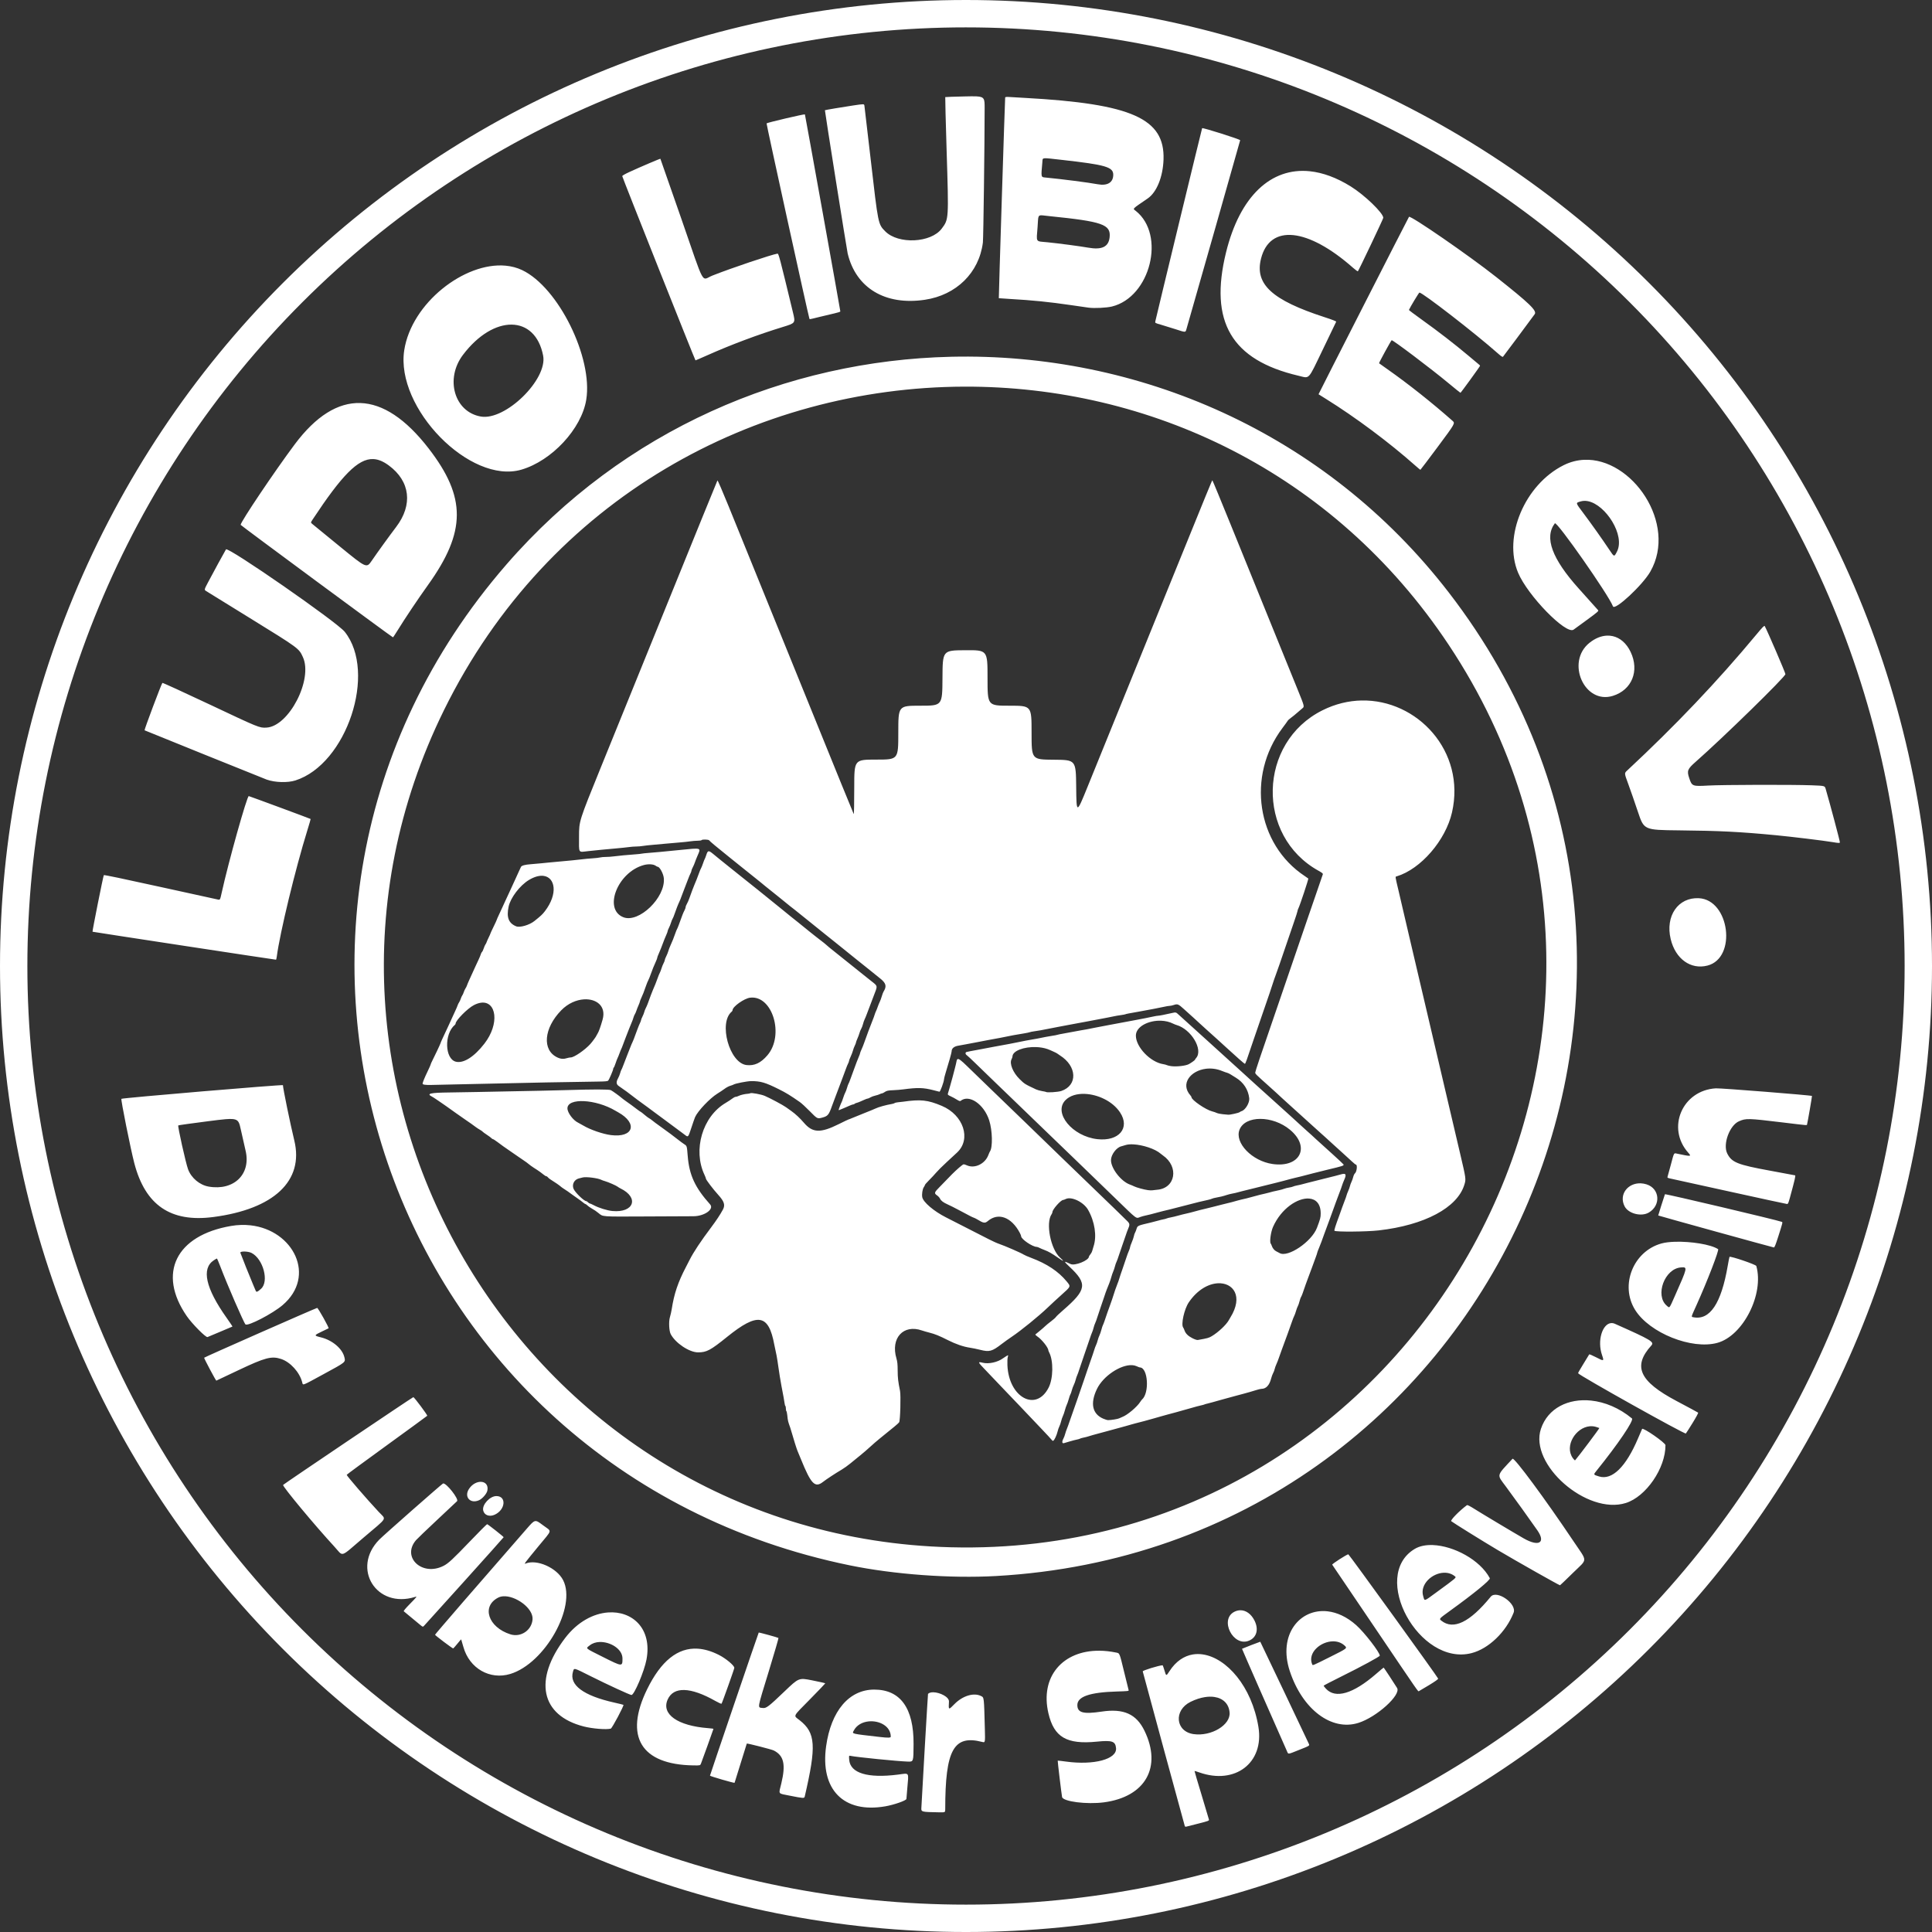 <?xml version="1.0" encoding="UTF-8" standalone="no"?>
<!-- Created with Inkscape (http://www.inkscape.org/) -->

<svg
   version="1.1"
   id="svg2"
   width="1600.445"
   height="1600.445"
   viewBox="0 0 1600.445 1600.445"
   xmlns="http://www.w3.org/2000/svg"
   xmlns:svg="http://www.w3.org/2000/svg">
  <rect x="0" y="0" width="1600.445" height="1600.445" fill="#333333" stroke="none"/>
  <defs
     id="defs6" />
  <g
     id="g8"
     transform="translate(22.967,-434.762)">
    <path
       id="path447"
       style="color:#000000;fill:#ffffff;stroke-linecap:round;-inkscape-stroke:none"
       d="m 777.256,434.762 c -212.228,0 -415.776,84.313 -565.844,234.381 C 61.345,819.21 -22.967,1022.757 -22.967,1234.984 c 0,212.227 84.311,415.776 234.379,565.844 150.068,150.068 353.616,234.379 565.844,234.379 212.228,0 415.774,-84.311 565.842,-234.379 150.067,-150.067 234.381,-353.616 234.381,-565.844 0,-212.227 -84.313,-415.774 -234.381,-565.842 C 1193.03,519.075 989.483,434.762 777.256,434.762 Z m 0,22.678 c 206.222,0 403.986,81.917 549.807,227.738 145.821,145.821 227.738,343.585 227.738,549.807 0,206.222 -81.917,403.988 -227.738,549.809 -145.821,145.821 -343.585,227.736 -549.807,227.736 -206.222,0 -403.988,-81.915 -549.809,-227.736 C 81.626,1638.972 -0.291,1441.206 -0.291,1234.984 -0.291,1028.763 81.626,830.999 227.447,685.178 373.268,539.357 571.034,457.439 777.256,457.439 Z m 8.602,57.145 c -2.278,-0.107 -5.315,-0.041 -9.365,0.047 -8.91,0.193 -16.302,0.445 -16.426,0.562 -0.124,0.117 0.395,20.278 1.152,44.801 1.757,56.915 1.797,56.271 -4.074,64.145 -8.858,11.879 -36.025,13.182 -46.799,2.246 -5.912,-6.001 -5.823,-5.559 -11.969,-58.947 -2.765,-24.024 -5.144,-44.35 -5.285,-45.168 -0.258,-1.488 -0.257,-1.488 -9.488,-0.117 -8.453,1.256 -23.023,3.715 -23.227,3.92 -0.208,0.209 18.129,115.639 18.848,118.645 6.849,28.653 31.127,43.24 63.875,38.377 26.167,-3.885 44.996,-22.435 48.141,-47.422 0.426,-3.386 1.449,-81.874 1.451,-111.373 0,-7.514 8e-5,-9.393 -6.834,-9.715 z m 27.578,0.539 c -2.549,-0.172 -3.561,-0.073 -3.73,0.367 -0.195,0.507 -5.43,165.981 -5.262,166.291 0.031,0.057 4.042,0.332 8.912,0.609 18.922,1.078 32.686,2.464 50.855,5.121 6.468,0.946 13.057,1.894 14.641,2.109 4.703,0.638 14.869,0.137 19.309,-0.953 31.849,-7.823 44.707,-59.318 19.77,-79.174 -2.646,-2.106 -3.591,-1.115 9.852,-10.34 7.433,-5.101 12.597,-17.798 13.1,-32.211 1.186,-33.992 -26.344,-46.24 -114.83,-51.086 -5.016,-0.275 -10.692,-0.605 -12.615,-0.734 z m -169.627,14.393 c -0.425,-0.425 -30.982,6.738 -31.758,7.445 -0.299,0.273 34.393,158.449 35.451,161.637 0.259,0.781 -0.347,0.873 8.291,-1.279 4.146,-1.033 9.753,-2.364 12.459,-2.959 2.706,-0.595 4.918,-1.315 4.916,-1.602 -0.01,-0.912 -29.167,-163.05 -29.359,-163.242 z m 329.057,11.428 c -0.187,0.187 -37.626,154.663 -38.762,159.934 -0.31,1.44 -0.31,1.441 4.523,2.824 2.659,0.761 8.008,2.414 11.889,3.674 8.987,2.918 8.51,2.924 9.398,-0.139 5.188,-17.886 44.457,-155.954 44.457,-156.311 0,-0.778 -30.915,-10.574 -31.506,-9.982 z m -130.664,24.947 c 1.824,-0.201 5.798,0.336 14.57,1.32 36.236,4.064 42.499,5.887 42.469,12.363 -0.03,6.398 -4.876,9.318 -12.949,7.803 -7.517,-1.411 -29.757,-4.272 -43.141,-5.551 -3.883,-0.371 -3.79,0.089 -2.627,-12.828 0.177,-1.968 -0.147,-2.907 1.678,-3.107 z m -318.115,0.395 c -0.206,-0.221 -16.722,6.823 -25.635,10.934 -3.751,1.73 -5.982,3.024 -5.951,3.453 0.077,1.085 60.319,152.605 60.674,152.605 0.175,0 4.727,-1.963 10.117,-4.363 19.529,-8.697 41.841,-17.052 62.154,-23.273 10.594,-3.245 10.594,-3.244 8.5,-11.924 -11.067,-45.864 -11.894,-49.004 -12.871,-48.85 -5.041,0.797 -38.302,12.008 -53.781,18.127 -9.68,3.827 -5.691,11.086 -25.873,-47.076 -9.435,-27.192 -17.235,-49.527 -17.334,-49.633 z m 538.016,10.334 c -32.09,-3.336 -57.97,20.535 -69.445,67.268 -14.096,57.409 4.509,89.095 59.955,102.105 9.636,2.261 7.597,4.437 20.115,-21.475 6.026,-12.474 11.059,-22.937 11.182,-23.25 0.146,-0.373 -3.141,-1.66 -9.537,-3.734 -43.716,-14.179 -58.066,-27.391 -52.721,-48.539 7.282,-28.809 38.566,-25.668 76.305,7.664 1.971,1.741 3.742,3.004 3.938,2.809 0.736,-0.736 21.039,-43.459 21.039,-44.271 0,-3.951 -15.443,-18.843 -26.975,-26.012 -11.772,-7.318 -23.159,-11.453 -33.855,-12.564 z M 840.557,613.154 c 1.358,0.104 3.247,0.392 5.895,0.66 43.908,4.453 50.873,6.894 49.783,17.449 -0.825,7.994 -6.387,10.682 -17.863,8.635 -6.523,-1.164 -24.524,-3.543 -33.6,-4.441 -10.262,-1.016 -9.22,0.606 -8.217,-12.783 0.636,-8.486 -0.072,-9.831 4.002,-9.52 z m 303.672,1.227 c -0.393,0.393 -75.077,146.88 -74.938,146.984 0.067,0.05 2.821,1.774 6.121,3.828 24.597,15.314 52.357,36.022 73.92,55.146 2.244,1.99 4.188,3.62 4.32,3.621 0.132,0 6.693,-8.677 14.58,-19.283 14.34,-19.285 14.34,-19.286 12,-21.355 -16.875,-14.922 -36.635,-30.592 -53.701,-42.588 -3.696,-2.598 -6.888,-4.871 -7.096,-5.051 -0.272,-0.237 9.529,-18.198 10.412,-19.082 0.615,-0.615 32.843,23.713 46.844,35.359 5.412,4.502 9.985,8.186 10.164,8.189 0.352,0.006 16.236,-21.897 16.236,-22.389 0,-0.164 -0.298,-0.539 -0.662,-0.832 -0.364,-0.293 -4.415,-3.686 -9,-7.539 -11.489,-9.654 -24.988,-20.095 -38.23,-29.568 -6.145,-4.396 -11.112,-8.131 -11.039,-8.301 0.995,-2.32 8.295,-14.404 8.701,-14.402 2.636,0.01 46.107,33.693 64.631,50.078 3.111,2.752 4.211,3.475 4.635,3.045 0.473,-0.481 20.805,-27.781 26.215,-35.199 2.087,-2.861 -4.095,-8.829 -32.051,-30.941 -22.256,-17.604 -70.732,-51.051 -72.062,-49.721 z m -748.383,40.459 c -34.008,-3.143 -77.92,31.007 -83.945,70.037 -7.407,47.982 54.691,111.307 97.031,98.947 25.244,-7.369 49.839,-33.879 53.738,-57.92 5.653,-34.856 -23.057,-93.008 -52.994,-107.34 -4.315,-2.066 -8.972,-3.276 -13.83,-3.725 z m 4.988,48.828 c 12.591,0.121 22.826,8.693 26.125,25.672 3.828,19.703 -31.237,54.005 -51.602,50.48 -21.94,-3.798 -29.865,-31.184 -14.789,-51.117 12.725,-16.825 27.674,-25.156 40.266,-25.035 z m 364.066,26.627 c -136.016,3.137 -271.104,60.121 -368.32,172.047 -256.665,295.499 -100.626,750.243 284.512,829.15 36.797,7.539 83.329,10.932 121.025,8.826 C 1210.65,1717.487 1426.453,1248.629 1177.147,925.518 1074.394,792.346 919.051,726.739 764.9,730.295 Z m 11.014,24.75 C 928.196,754.574 1081.176,824.631 1177.139,968.957 1392.119,1292.285 1152.553,1726.404 764.611,1716.5 414.118,1707.552 190.066,1337.357 344.859,1022.957 431.638,846.7 603.328,755.579 775.914,755.045 Z m -500.377,13.576 c -18.627,-0.564 -36.889,10.851 -54.373,34.256 -16.57,22.182 -44.793,64.176 -44.793,66.648 0,0.464 125.567,93.199 126.178,93.186 0.167,-0.005 1.797,-2.434 3.623,-5.4 6.259,-10.167 17.007,-26.218 25.367,-37.883 31.716,-44.252 31.859,-72.713 0.566,-113.191 -18.947,-24.509 -37.941,-37.051 -56.568,-37.615 z m 10.752,46.428 c 4.251,0.186 8.411,2.032 12.83,5.293 17.74,13.091 20.063,32.538 6.084,50.936 -5.72,7.529 -15.457,20.992 -20.201,27.934 -4.329,6.334 -4.328,6.334 -26.119,-11.465 -11.985,-9.789 -22.411,-18.318 -23.168,-18.951 -1.377,-1.152 -1.377,-1.151 0.438,-3.895 23.818,-36.016 37.385,-50.409 50.137,-49.852 z m 1002.908,0.613 c -5.681,0.277 -11.4,1.712 -16.986,4.518 -32.037,16.09 -50.175,59.007 -37.617,89.006 7.901,18.874 39.743,51.544 45.973,47.168 0.817,-0.574 5.87,-4.261 11.23,-8.193 8.702,-6.383 9.677,-7.233 9.09,-7.936 -0.593,-0.71 -6.976,-7.835 -15.902,-17.752 -22.333,-24.809 -28.832,-42.486 -19.93,-54.201 1.572,-2.068 44.608,59.424 48.127,68.766 1.466,3.893 24.53,-17.524 30.945,-28.736 22.722,-39.713 -15.164,-94.579 -54.93,-92.639 z m -307.856,16.975 c -0.287,0 -3.228,7.183 -34.021,83.041 -23.202,57.157 -57.421,141.443 -69.332,170.777 -9.217,22.698 -9.217,22.698 -9.457,0.24 -0.24,-22.458 -0.24,-22.458 -18.6,-22.584 -18.36,-0.126 -18.359,-0.125 -18.359,-22.439 0,-22.314 -2.8e-4,-22.314 -18.24,-22.314 -18.24,0 -18.24,0 -18.24,-23.047 0,-23.046 3.5e-4,-23.046 -18.6,-22.92 -18.6,0.126 -18.6,0.127 -18.725,23.047 -0.125,22.92 -0.126,22.92 -18.361,22.92 -18.235,0 -18.234,5e-4 -18.234,22.32 0,22.32 -2.8e-4,22.32 -18.24,22.32 -18.24,0 -18.241,0 -18.256,22.92 -0.01,13.096 -0.191,22.611 -0.428,22.199 -0.228,-0.396 -4.884,-11.735 -10.348,-25.199 -5.464,-13.464 -16.384,-40.358 -24.266,-59.762 -12.368,-30.449 -37.249,-91.733 -69.23,-170.518 -4.884,-12.032 -8.865,-21.214 -9.053,-20.879 -0.184,0.329 -5.947,14.42 -12.809,31.316 -15.052,37.064 -48.161,118.607 -58.662,144.48 -4.179,10.296 -15.605,38.446 -25.393,62.555 -17.796,43.834 -17.797,43.834 -17.797,56.52 0,14.581 -0.925,13.097 7.588,12.191 8.667,-0.922 13.749,-1.417 22.172,-2.158 4.62,-0.406 9.846,-0.948 11.613,-1.203 1.767,-0.255 4.481,-0.463 6.031,-0.463 1.551,0 3.993,-0.207 5.428,-0.459 1.435,-0.252 5.416,-0.694 8.848,-0.981 3.432,-0.287 8.401,-0.733 11.041,-0.99 2.64,-0.258 7.391,-0.674 10.559,-0.924 3.168,-0.25 7.165,-0.674 8.881,-0.941 1.716,-0.268 4.457,-0.491 6.092,-0.496 1.634,-0.01 3.104,-0.226 3.268,-0.49 0.475,-0.769 5.885,-0.599 6.336,0.199 0.407,0.721 5.908,5.32 16.693,13.961 3.625,2.904 9.324,7.485 12.662,10.18 3.338,2.695 7.521,6.042 9.297,7.439 1.776,1.397 3.936,3.141 4.801,3.873 0.865,0.732 2.111,1.765 2.771,2.297 1.108,0.892 9.224,7.399 12,9.619 0.66,0.528 2.927,2.37 5.039,4.094 4.077,3.328 4.107,3.35 7.441,5.922 1.867,1.44 5.213,4.126 9.6,7.707 4.305,3.515 13.115,10.617 15.168,12.229 3.504,2.75 7.367,5.838 9.312,7.445 3.216,2.657 10.97,8.909 17.262,13.916 3.483,2.772 8.476,6.767 11.096,8.879 2.62,2.112 6.489,5.231 8.598,6.932 4.821,3.887 5.427,6.399 2.623,10.881 -0.348,0.557 -0.995,2.287 -1.439,3.842 -0.444,1.555 -1.193,3.582 -1.664,4.506 -0.471,0.924 -1.216,2.76 -1.656,4.08 -0.441,1.32 -1.083,2.94 -1.428,3.6 -0.345,0.66 -0.884,2.065 -1.197,3.121 -0.313,1.056 -0.983,2.892 -1.488,4.08 -1.196,2.811 -6.059,15.803 -7.186,19.199 -0.482,1.452 -1.432,3.829 -2.113,5.281 -0.681,1.452 -1.24,2.911 -1.242,3.244 0,0.333 -0.426,1.522 -0.939,2.641 -0.514,1.119 -1.359,3.222 -1.879,4.674 -0.52,1.452 -1.638,4.477 -2.484,6.721 -0.847,2.244 -2.075,5.591 -2.729,7.439 -0.654,1.848 -1.363,3.576 -1.576,3.84 -0.213,0.264 -0.753,1.777 -1.201,3.361 -0.448,1.584 -1.107,3.341 -1.463,3.906 -0.356,0.565 -1.119,2.51 -1.695,4.32 -0.577,1.811 -1.205,3.51 -1.398,3.773 -0.347,0.473 -2.4,5.827 -2.4,6.258 0,0.361 0.219,0.289 3.91,-1.272 1.942,-0.821 4.437,-1.901 5.545,-2.4 1.107,-0.499 2.336,-0.906 2.73,-0.906 0.395,0 0.837,-0.193 0.982,-0.428 0.145,-0.235 0.859,-0.574 1.588,-0.756 0.729,-0.182 1.974,-0.622 2.766,-0.979 4.6,-2.071 6.01,-2.639 6.572,-2.641 0.344,0 1.344,-0.437 2.219,-0.971 0.875,-0.533 2.673,-1.202 3.996,-1.486 1.323,-0.284 2.984,-0.818 3.689,-1.186 0.705,-0.368 1.573,-0.67 1.928,-0.672 0.355,0 1.221,-0.407 1.922,-0.9 1.86,-1.31 3.073,-1.585 7.688,-1.748 2.28,-0.08 5.983,-0.392 8.227,-0.691 11.726,-1.565 16.387,-1.437 24.637,0.672 2.422,0.619 4.711,1.202 5.086,1.295 0.698,0.173 3.772,-8.215 3.844,-10.486 0.018,-0.581 0.659,-3.064 1.424,-5.519 2.47,-7.926 4.854,-16.442 4.852,-17.328 -0.01,-2.566 1.997,-4.249 5.758,-4.84 0.924,-0.145 3.516,-0.619 5.76,-1.051 2.244,-0.432 5.591,-1.062 7.439,-1.402 3.707,-0.682 7.263,-1.364 11.281,-2.162 1.452,-0.289 3.286,-0.628 4.078,-0.754 2.223,-0.354 8.752,-1.609 12.48,-2.398 3.292,-0.697 5.03,-1.01 13.135,-2.359 2.208,-0.367 4.366,-0.823 4.799,-1.014 0.432,-0.19 1.976,-0.504 3.428,-0.697 3.21,-0.426 7.814,-1.241 12,-2.125 1.716,-0.362 5.063,-1.013 7.439,-1.445 2.376,-0.433 5.832,-1.088 7.68,-1.455 1.848,-0.367 5.845,-1.114 8.881,-1.66 3.036,-0.546 6.6,-1.206 7.92,-1.469 2.621,-0.521 10.137,-1.948 16.559,-3.141 2.244,-0.417 4.944,-0.96 6,-1.207 1.056,-0.247 3.512,-0.666 5.457,-0.93 1.945,-0.264 3.737,-0.604 3.982,-0.756 0.402,-0.248 2.58,-0.673 10.961,-2.137 6.686,-1.168 18.297,-3.396 21.121,-4.055 1.716,-0.4 3.705,-0.727 4.422,-0.725 0.717,0 2.309,-0.337 3.537,-0.754 3.054,-1.037 3.685,-0.775 8.359,3.455 2.244,2.03 5.906,5.333 8.137,7.338 2.231,2.005 4.498,4.088 5.039,4.627 0.541,0.539 3.145,2.908 5.785,5.264 2.64,2.356 5.665,5.072 6.721,6.037 1.056,0.965 2.567,2.332 3.359,3.039 0.792,0.707 3.276,2.976 5.52,5.041 8.444,7.772 15.468,13.959 15.848,13.959 0.526,0 1.123,-1.642 7.666,-21.121 1.89,-5.626 10.651,-31.107 12.791,-37.199 0.649,-1.848 1.791,-5.304 2.537,-7.68 0.747,-2.376 2.055,-6.156 2.908,-8.4 0.853,-2.244 2.157,-5.916 2.898,-8.16 1.856,-5.621 7.915,-23.342 11.717,-34.266 1.735,-4.986 3.157,-9.414 3.158,-9.84 0,-0.426 0.325,-1.394 0.719,-2.15 1.21,-2.319 8.516,-24.347 8.185,-24.678 -0.171,-0.171 -1.468,-1.074 -2.883,-2.008 -39.892,-26.337 -48.43,-82.941 -18.504,-122.691 2.139,-2.841 4.088,-5.537 4.332,-5.992 0.244,-0.456 1.516,-1.599 2.826,-2.541 1.311,-0.942 3.534,-2.748 4.941,-4.014 1.407,-1.266 3.377,-2.951 4.379,-3.746 1.821,-1.445 1.82,-1.445 -3.93,-15.6 -7.989,-19.666 -37.264,-91.78 -55.291,-136.195 -8.277,-20.394 -15.175,-37.08 -15.328,-37.08 z m 311.137,17.301 c 14.721,2.928 31.008,28.276 24.014,41.791 -2.356,4.553 -2.198,4.594 -6.357,-1.629 -5.974,-8.938 -14.651,-21.177 -21.27,-30.002 -6.871,-9.163 -6.744,-8.662 -2.527,-9.941 1.967,-0.597 4.038,-0.637 6.141,-0.219 z M 164.229,889.877 c -1.319,2.167 -11.009,19.956 -14.898,27.35 -3.214,6.109 -3.214,6.11 -1.406,7.238 0.994,0.621 17.143,10.597 35.887,22.172 41.073,25.362 40.798,25.161 44.141,32.463 8.489,18.543 -11.61,57.427 -30.189,58.402 -5.85,0.307 -5.872,0.297 -47.621,-19.414 -21.001,-9.915 -38.368,-17.843 -38.59,-17.619 -0.838,0.846 -15.169,38.974 -14.76,39.267 0.316,0.227 99.186,40.133 101.18,40.838 6.9,2.44 17.343,2.749 23.76,0.703 42.492,-13.549 67.697,-89.449 40.887,-123.121 -6.435,-8.082 -96.842,-70.822 -98.389,-68.279 z m 1274.68,63.502 c -0.345,-0.617 -1.772,0.843 -7.123,7.283 -31.911,38.405 -66.942,75.255 -106.906,112.457 -2.323,2.162 -2.324,2.163 0.873,10.801 1.758,4.751 5.438,15.334 8.176,23.518 4.977,14.88 4.977,14.88 33.91,15.18 33.996,0.352 50.343,1.174 80.533,4.051 12.878,1.227 39.758,4.499 46.801,5.697 4.967,0.845 6,0.876 6,0.182 0,-1.251 -7.889,-30.921 -11.783,-44.315 -0.735,-2.529 -0.736,-2.53 -11.637,-2.943 -15.868,-0.601 -73.898,-0.457 -85.686,0.213 -13.049,0.741 -13.423,0.597 -15.672,-6.078 -2.077,-6.165 -1.519,-7.573 5.441,-13.697 22.657,-19.935 74.215,-70.314 74.215,-72.518 0,-1.153 -14.994,-35.991 -17.143,-39.83 z m -130.602,7.924 c -4.766,0.169 -9.787,2.125 -14.586,5.975 -19.797,15.88 -4.224,51.224 19.359,43.937 15.785,-4.877 22.196,-20.669 14.756,-36.352 -3.477,-7.329 -8.805,-11.791 -14.865,-13.139 -1.515,-0.337 -3.075,-0.478 -4.664,-0.422 z m -203.42,53.732 c -10.661,0.221 -21.635,2.784 -32.353,8.133 -53.444,26.668 -55.292,104.191 -3.17,132.963 2.749,1.518 3.669,2.264 3.498,2.842 -0.128,0.431 -2.213,6.508 -4.635,13.504 -2.422,6.996 -5.77,16.718 -7.441,21.602 -7.053,20.613 -15.729,45.938 -18.418,53.76 -1.588,4.62 -4.323,12.612 -6.078,17.76 -1.755,5.148 -4.236,12.384 -5.514,16.08 -9.089,26.284 -13.924,40.718 -13.924,41.566 0,1.089 0.42,1.506 11.037,10.992 4.617,4.125 9.285,8.386 11.068,10.102 0.674,0.649 2.924,2.691 4.998,4.539 6.008,5.352 14.973,13.463 20.176,18.25 2.64,2.429 5.774,5.257 6.965,6.283 1.191,1.027 2.613,2.298 3.16,2.826 0.547,0.528 2.798,2.581 5.004,4.561 2.205,1.98 4.585,4.141 5.287,4.801 0.703,0.66 3.085,2.819 5.295,4.799 2.209,1.98 5.34,4.843 6.955,6.361 1.615,1.518 3.164,2.76 3.443,2.76 1.386,0 0.76,5.971 -0.754,7.189 -0.499,0.402 -1.163,1.785 -1.475,3.074 -0.312,1.289 -0.962,3.126 -1.445,4.08 -0.483,0.955 -1.041,2.492 -1.24,3.416 -0.199,0.924 -0.856,2.764 -1.461,4.088 -0.605,1.324 -1.25,3.052 -1.434,3.84 -0.183,0.788 -0.831,2.62 -1.439,4.072 -0.609,1.452 -1.539,3.936 -2.066,5.52 -0.528,1.584 -1.644,4.717 -2.481,6.961 -3.061,8.217 -4.316,12.19 -3.959,12.543 1.062,1.051 26.593,0.849 36.605,-0.291 38.061,-4.332 65.222,-18.817 71.002,-37.863 1.435,-4.73 1.442,-4.675 -3.59,-26.119 -2.523,-10.752 -5.117,-21.818 -5.764,-24.59 -0.647,-2.772 -1.816,-7.741 -2.598,-11.041 -1.31,-5.528 -9.122,-38.871 -20.355,-86.879 -8.092,-34.584 -8.866,-37.881 -13.512,-57.6 -2.519,-10.692 -4.89,-20.845 -5.269,-22.561 -0.38,-1.716 -1.883,-8.174 -3.342,-14.35 -3.084,-13.061 -2.937,-11.9 -1.572,-12.312 19.905,-6.015 40.477,-29.82 45.76,-52.949 11.572,-50.665 -28.768,-93.667 -74.965,-92.711 z m -921.781,79.201 c -1.518,0 -16.863,54.74 -22.383,79.846 -1.355,6.165 -1.355,6.166 -3.053,5.869 -0.934,-0.163 -22.542,-4.897 -48.018,-10.52 -30.642,-6.762 -46.421,-10.049 -46.617,-9.709 -0.558,0.969 -9.668,46.635 -9.35,46.869 0.248,0.182 151.803,23.287 152.023,23.176 0.163,-0.082 0.445,-1.288 0.627,-2.68 2.553,-19.545 15.363,-72.452 25.293,-104.461 1.585,-5.11 2.815,-9.352 2.732,-9.426 -0.307,-0.276 -50.817,-18.965 -51.256,-18.965 z m 372.383,43.772 c -1.757,-0.557 -6.158,-0.047 -15.277,0.869 -15.187,1.526 -19.977,1.974 -25.199,2.365 -3.168,0.237 -6.084,0.541 -6.48,0.676 -0.396,0.135 -2.449,0.364 -4.561,0.512 -6.501,0.453 -15.199,1.274 -18.572,1.752 -1.767,0.25 -4.684,0.455 -6.482,0.455 -1.799,0 -3.941,0.193 -4.76,0.428 -0.819,0.235 -3.733,0.566 -6.477,0.736 -2.744,0.171 -6.391,0.509 -8.107,0.75 -1.716,0.241 -5.605,0.661 -8.641,0.934 -3.036,0.273 -8.113,0.742 -11.281,1.043 -3.168,0.301 -6.624,0.622 -7.68,0.713 -1.056,0.091 -3.971,0.384 -6.479,0.648 -2.508,0.265 -6.483,0.617 -8.83,0.783 -4.632,0.329 -7.466,1.091 -8.041,2.164 -0.201,0.375 -1.045,2.193 -1.877,4.041 -0.832,1.848 -2.107,4.656 -2.836,6.24 -1.328,2.886 -2.229,4.845 -5.514,12 -0.97,2.112 -2.275,4.92 -2.9,6.24 -0.625,1.32 -1.612,3.479 -2.193,4.799 -0.581,1.32 -1.893,4.153 -2.914,6.295 -1.021,2.142 -1.855,4.057 -1.855,4.256 0,0.199 -1.189,2.786 -2.641,5.75 -1.452,2.964 -2.639,5.542 -2.639,5.731 0,0.189 -0.628,1.607 -1.395,3.152 -0.766,1.545 -1.548,3.315 -1.736,3.934 -0.189,0.618 -0.614,1.448 -0.945,1.844 -0.331,0.396 -0.964,1.837 -1.408,3.203 -0.444,1.366 -1.099,2.724 -1.455,3.019 -0.356,0.295 -0.789,1.123 -0.963,1.838 -0.174,0.715 -1.086,2.92 -2.025,4.9 -0.94,1.98 -2.098,4.464 -2.574,5.52 -1.796,3.98 -3.746,8.263 -5.135,11.279 -0.79,1.716 -1.601,3.66 -1.803,4.32 -0.202,0.66 -0.741,1.74 -1.197,2.4 -0.457,0.66 -1.103,2.063 -1.438,3.119 -0.334,1.056 -0.878,2.245 -1.207,2.641 -0.329,0.396 -0.871,1.585 -1.205,2.641 -0.334,1.056 -0.981,2.459 -1.438,3.119 -0.457,0.66 -0.988,1.74 -1.18,2.4 -0.192,0.66 -1.063,2.712 -1.936,4.561 -0.872,1.848 -2.161,4.654 -2.863,6.238 -0.703,1.584 -1.785,3.961 -2.406,5.281 -1.218,2.587 -3.728,7.967 -5.729,12.285 -0.684,1.478 -1.244,2.838 -1.244,3.023 0,0.38 -5.147,11.319 -6.969,14.811 -0.654,1.254 -1.191,2.508 -1.191,2.785 0,0.277 -1.17,2.922 -2.602,5.879 -2.375,4.905 -4.094,9.116 -4.111,10.072 -0.016,0.847 2.443,1.2 7.434,1.066 2.904,-0.078 11.651,-0.275 19.439,-0.438 7.788,-0.163 18.373,-0.395 23.521,-0.517 17.773,-0.422 42.99,-0.968 52.08,-1.127 26.185,-0.459 34.813,-0.602 42.342,-0.697 6.628,-0.083 8.395,-0.245 8.934,-0.822 0.826,-0.886 4.164,-8.697 4.164,-9.744 0,-0.418 0.198,-0.883 0.441,-1.033 0.243,-0.15 0.921,-1.729 1.504,-3.508 0.583,-1.779 1.344,-3.776 1.689,-4.436 0.346,-0.66 1.068,-2.437 1.605,-3.949 0.538,-1.512 1.195,-3.132 1.461,-3.6 0.266,-0.468 0.893,-2.04 1.395,-3.492 0.501,-1.452 1.607,-4.367 2.457,-6.479 0.85,-2.112 2.073,-5.245 2.717,-6.961 0.644,-1.716 1.573,-3.99 2.064,-5.055 0.491,-1.065 1.123,-2.792 1.406,-3.84 0.283,-1.047 0.815,-2.337 1.18,-2.865 0.365,-0.528 0.937,-1.823 1.271,-2.879 0.334,-1.056 1.121,-3.061 1.748,-4.455 0.627,-1.394 1.142,-2.797 1.145,-3.119 0.005,-0.322 0.565,-1.775 1.25,-3.227 1.227,-2.602 2.022,-4.652 4.002,-10.32 0.553,-1.584 1.343,-3.485 1.756,-4.225 0.413,-0.74 1.25,-2.792 1.859,-4.561 1.195,-3.468 3.141,-8.279 4.611,-11.406 0.505,-1.073 0.922,-2.262 0.928,-2.641 0.006,-0.379 0.469,-1.66 1.029,-2.848 0.561,-1.188 1.506,-3.457 2.1,-5.041 2.489,-6.646 3.514,-9.237 4.469,-11.279 0.555,-1.188 1.016,-2.487 1.021,-2.887 0.006,-0.4 0.468,-1.581 1.027,-2.625 0.559,-1.044 1.334,-2.967 1.723,-4.275 0.388,-1.308 1,-2.826 1.359,-3.375 0.359,-0.548 1.077,-2.293 1.596,-3.877 1.039,-3.175 3.064,-8.322 4.156,-10.561 0.386,-0.792 1.114,-2.628 1.615,-4.08 0.502,-1.452 1.609,-4.368 2.461,-6.48 0.852,-2.112 2.141,-5.46 2.867,-7.439 0.726,-1.98 1.67,-4.249 2.1,-5.041 0.429,-0.792 0.782,-1.784 0.783,-2.207 0,-0.423 0.509,-1.72 1.127,-2.883 0.618,-1.163 1.4,-2.977 1.736,-4.031 0.337,-1.055 1.343,-3.603 2.236,-5.662 1.452,-3.346 2.337,-4.968 0.58,-5.525 z m 8.51,1.94 c -0.812,0.128 -1.292,1.184 -1.951,3.25 -0.463,1.452 -1.01,2.855 -1.215,3.119 -0.205,0.264 -0.84,1.886 -1.412,3.602 -0.572,1.716 -1.313,3.552 -1.646,4.08 -0.334,0.528 -1.059,2.256 -1.611,3.84 -0.982,2.818 -3.089,8.172 -3.967,10.08 -0.59,1.282 -2.713,6.932 -4.066,10.822 -0.601,1.728 -1.548,3.887 -2.104,4.799 -0.556,0.912 -1.011,2.093 -1.012,2.625 0,0.532 -0.47,1.829 -1.041,2.881 -0.932,1.717 -1.873,4.125 -4.709,12.043 -0.483,1.348 -1.119,2.859 -1.414,3.359 -0.295,0.5 -0.939,2.099 -1.43,3.551 -1.046,3.096 -2.598,6.956 -4.146,10.318 -0.608,1.32 -1.335,3.264 -1.617,4.32 -0.282,1.056 -1.056,2.983 -1.719,4.281 -0.663,1.299 -1.207,2.706 -1.207,3.127 0,0.421 -0.456,1.621 -1.016,2.664 -0.559,1.044 -1.339,2.984 -1.73,4.312 -0.392,1.329 -1.016,2.955 -1.389,3.615 -0.372,0.66 -1.085,2.388 -1.582,3.84 -1.016,2.966 -3.081,8.145 -4.117,10.32 -0.377,0.792 -1.147,2.736 -1.711,4.32 -2.459,6.911 -3.194,8.797 -4.135,10.602 -0.55,1.054 -1.142,2.568 -1.316,3.363 -0.175,0.795 -0.85,2.497 -1.5,3.781 -0.65,1.285 -1.184,2.634 -1.184,2.998 0,0.364 -0.358,1.354 -0.795,2.199 -0.437,0.845 -1.389,3.157 -2.115,5.137 -3.081,8.399 -3.839,10.365 -4.305,11.174 -0.27,0.47 -1.004,2.198 -1.629,3.84 -0.625,1.642 -1.83,4.714 -2.68,6.826 -0.849,2.112 -2.179,5.559 -2.953,7.658 -0.774,2.1 -1.592,4.044 -1.818,4.32 -0.226,0.276 -0.665,1.474 -0.977,2.662 -0.312,1.188 -1.09,3.105 -1.729,4.26 -1.754,3.175 -1.569,5.055 0.641,6.529 3.393,2.264 10.138,7.177 11.656,8.492 0.926,0.802 5.11,3.896 12.232,9.039 2.011,1.452 4.479,3.288 5.484,4.08 1.005,0.792 3.928,2.951 6.498,4.799 2.57,1.848 5.483,4.009 6.473,4.801 0.99,0.792 3.47,2.628 5.51,4.08 2.04,1.452 5.026,3.675 6.637,4.941 2.928,2.302 2.929,2.303 5.42,-5.279 1.37,-4.17 2.825,-8.347 3.234,-9.281 2.2,-5.023 12.325,-15.683 18.492,-19.469 2.025,-1.243 4.764,-3.071 6.084,-4.061 1.32,-0.99 3.371,-2.074 4.559,-2.41 1.188,-0.336 2.385,-0.776 2.66,-0.98 1.185,-0.881 11.25,-2.869 14.621,-2.887 7.844,-0.043 11.77,1.112 23.141,6.797 5.959,2.98 9.065,4.881 17.18,10.521 1.452,1.009 5.195,4.452 8.318,7.65 6.107,6.254 6.267,6.338 10.16,5.299 4.738,-1.265 5.532,-2.197 8.145,-9.562 0.609,-1.716 1.9,-5.172 2.869,-7.68 0.97,-2.508 2.277,-5.964 2.906,-7.68 0.629,-1.716 1.934,-5.172 2.898,-7.68 0.965,-2.508 2.249,-5.966 2.854,-7.682 0.605,-1.716 1.447,-3.767 1.871,-4.559 0.424,-0.792 0.774,-1.764 0.775,-2.16 0,-0.396 0.613,-2.016 1.359,-3.6 0.746,-1.584 1.604,-3.853 1.904,-5.041 0.3,-1.188 0.984,-3.015 1.521,-4.061 0.537,-1.046 0.977,-2.194 0.977,-2.551 0,-0.357 0.524,-1.795 1.164,-3.195 0.64,-1.4 1.417,-3.493 1.725,-4.65 0.308,-1.157 0.956,-2.751 1.439,-3.543 0.484,-0.792 1.144,-2.52 1.467,-3.84 0.323,-1.32 0.916,-3.048 1.318,-3.84 0.402,-0.792 1.209,-2.736 1.793,-4.32 1.558,-4.227 3.725,-9.944 5.732,-15.119 3.451,-8.897 3.609,-8.006 -2.203,-12.561 -0.899,-0.704 -3.687,-2.929 -6.195,-4.943 -2.508,-2.014 -5.294,-4.245 -6.191,-4.959 -2.058,-1.637 -5.207,-4.16 -6.768,-5.42 -0.66,-0.533 -4.009,-3.212 -7.441,-5.953 -8.811,-7.038 -8.823,-7.049 -10.58,-8.645 -0.872,-0.792 -2.613,-2.197 -3.867,-3.121 -1.255,-0.924 -2.513,-1.894 -2.797,-2.158 -0.283,-0.264 -1.38,-1.12 -2.436,-1.9 -1.056,-0.78 -3.431,-2.672 -5.279,-4.203 -4.492,-3.721 -5.207,-4.299 -9.121,-7.391 -5.273,-4.165 -5.539,-4.38 -12.479,-10.057 -7.306,-5.977 -17.405,-14.142 -20.148,-16.291 -2.228,-1.745 -8.87,-7.047 -15.373,-12.273 -2.64,-2.122 -6.851,-5.493 -9.359,-7.492 -2.508,-1.999 -5.316,-4.254 -6.24,-5.014 -0.924,-0.759 -2.219,-1.815 -2.879,-2.346 -0.66,-0.53 -2.222,-1.811 -3.469,-2.844 -1.99,-1.649 -3.133,-2.448 -3.945,-2.32 z m -48.027,10.807 c 1.72,0.102 3.212,0.493 4.154,1.152 0.701,0.49 1.475,0.891 1.721,0.891 1.645,0 4.709,5.649 5.076,9.357 1.59,16.061 -20.728,37.586 -33.596,32.4 -16.731,-6.743 -4.569,-37.441 17.125,-43.223 1.853,-0.494 3.8,-0.68 5.52,-0.578 z m -88.746,9.557 c 9.798,1.208 12.195,14.947 1.146,29.332 -1.984,2.583 -3.273,3.788 -8.686,8.115 -4.151,3.318 -12.026,5.588 -15.074,4.346 -6.264,-2.554 -8.138,-7.431 -6.26,-16.293 1.56,-7.359 9.352,-17.586 16.832,-22.09 4.687,-2.822 8.775,-3.813 12.041,-3.41 z m 957.141,18.51 c -17.184,-0.881 -27.948,14.713 -23.361,33.846 3.942,16.441 16.6,25.55 30.506,21.951 24.484,-6.336 18.318,-54.491 -7.145,-55.797 z m -785.996,82.416 c 18.583,-2.333 28.64,31.089 14.359,47.723 -5.497,6.403 -10.731,8.841 -17.316,8.066 -14.141,-1.663 -23.362,-34.999 -12.234,-44.234 0.392,-0.325 0.713,-0.89 0.713,-1.256 0,-2.878 9.566,-9.682 14.479,-10.299 z m -137.611,1.367 c 10.34,-0.649 18.608,5.627 15.459,16.742 -1.636,5.773 -3.078,9.852 -4.002,11.322 -0.618,0.985 -1.123,1.881 -1.123,1.992 0,0.466 -3.314,5.017 -5.064,6.955 -4.509,4.992 -13.423,11.102 -16.197,11.102 -0.635,0 -1.781,0.198 -2.547,0.439 -3.367,1.064 -5.616,0.943 -8.592,-0.461 -12.746,-6.013 -11.241,-24.143 3.236,-38.996 5.677,-5.825 12.626,-8.706 18.83,-9.096 z m -85.203,2.779 c 12.624,-1.591 15.596,17.339 2.709,33.961 -8.445,10.892 -17.255,16.47 -23.572,14.924 -9.245,-2.262 -9.829,-23.07 -0.855,-30.518 0.338,-0.28 0.615,-0.77 0.615,-1.088 0,-2.583 9.86,-12.544 15.121,-15.275 2.179,-1.131 4.179,-1.777 5.982,-2.004 z m 575.492,8.188 c -0.721,-0.198 -1.537,-0.013 -3.17,0.359 -5.995,1.368 -10.456,2.24 -11.426,2.232 -0.528,0 -2.364,0.3 -4.08,0.678 -3.537,0.778 -9.419,1.949 -13.68,2.725 -6.956,1.266 -10.328,1.897 -13.92,2.605 -2.112,0.417 -5.568,1.062 -7.68,1.434 -4.236,0.745 -7.411,1.35 -12.48,2.379 -6.986,1.417 -9.196,1.834 -11.76,2.219 -1.452,0.218 -4.799,0.835 -7.439,1.371 -2.64,0.536 -6.204,1.197 -7.92,1.469 -1.716,0.272 -3.769,0.695 -4.561,0.94 -0.792,0.245 -2.52,0.58 -3.84,0.746 -1.32,0.166 -3.804,0.594 -5.52,0.951 -5.383,1.12 -10.735,2.133 -12.48,2.363 -0.924,0.122 -2.868,0.471 -4.32,0.775 -1.452,0.304 -4.26,0.866 -6.24,1.248 -1.98,0.382 -5.111,1.007 -6.959,1.391 -1.848,0.384 -4.225,0.821 -5.281,0.971 -1.056,0.15 -4.079,0.703 -6.719,1.23 -4.76,0.952 -9.334,1.815 -14.881,2.807 -4.66,0.833 -8.101,1.507 -9,1.762 -1.18,0.335 -1.045,1.847 0.24,2.689 0.594,0.389 3.704,3.277 6.912,6.416 3.208,3.139 10.321,10.027 15.807,15.307 5.486,5.28 11.203,10.788 12.705,12.24 13.584,13.134 28.512,27.537 32.836,31.68 5.064,4.852 14.743,14.175 20.43,19.68 1.5,1.452 8.429,8.148 15.398,14.879 6.969,6.731 15.588,15.066 19.152,18.523 18.37,17.822 16.78,16.631 20.4,15.279 1.056,-0.394 2.89,-0.914 4.078,-1.154 2.265,-0.459 6.271,-1.466 10.32,-2.598 2.525,-0.706 5.453,-1.437 9.84,-2.459 1.452,-0.338 7.285,-1.832 12.961,-3.32 10.028,-2.629 14.004,-3.605 18.949,-4.648 1.314,-0.277 2.799,-0.724 3.301,-0.992 0.502,-0.268 2.019,-0.668 3.371,-0.887 2.99,-0.484 6.059,-1.242 8.939,-2.213 1.188,-0.4 3.239,-0.917 4.559,-1.147 1.32,-0.23 3.156,-0.641 4.08,-0.916 1.532,-0.456 4.495,-1.201 15.602,-3.922 2.112,-0.517 5.135,-1.272 6.719,-1.678 1.584,-0.406 4.067,-1.02 5.519,-1.361 1.452,-0.342 3.505,-0.851 4.561,-1.135 1.056,-0.283 3.756,-0.977 6,-1.541 2.244,-0.564 5.052,-1.32 6.24,-1.678 1.188,-0.358 2.916,-0.786 3.84,-0.951 0.924,-0.165 2.76,-0.6 4.08,-0.967 3.182,-0.883 17.245,-4.45 22.08,-5.6 13.03,-3.098 13.938,-3.4 13.326,-4.441 -0.201,-0.343 -4.254,-4.136 -9.006,-8.43 -14.174,-12.806 -16.679,-15.085 -17.479,-15.902 -0.419,-0.429 -1.842,-1.697 -3.162,-2.818 -1.32,-1.121 -3.917,-3.471 -5.771,-5.221 -1.855,-1.75 -5.189,-4.803 -7.41,-6.783 -5.708,-5.089 -9.192,-8.234 -14.678,-13.256 -2.63,-2.407 -5.751,-5.221 -6.939,-6.254 -1.188,-1.032 -2.918,-2.587 -3.842,-3.455 -0.924,-0.868 -3.067,-2.806 -4.766,-4.307 -1.698,-1.5 -3.877,-3.484 -4.842,-4.408 -0.965,-0.924 -3.453,-3.191 -5.527,-5.039 -3.202,-2.852 -21.308,-19.277 -29.297,-26.578 -1.338,-1.222 -4.233,-3.842 -6.434,-5.822 -2.201,-1.98 -4.577,-4.141 -5.281,-4.801 -0.704,-0.66 -3.098,-2.819 -5.318,-4.799 -2.22,-1.98 -5.162,-4.647 -6.539,-5.926 -1.252,-1.163 -1.878,-1.744 -2.6,-1.941 z m -12.094,6.74 c 3.468,0.143 6.916,0.919 9.949,2.453 0.777,0.393 2,0.882 2.719,1.088 12.225,3.506 22.285,20.411 16.271,27.344 -0.529,0.61 -0.961,1.263 -0.961,1.451 0,0.34 -3.144,2.587 -5.09,3.637 -2.586,1.396 -10.145,2.254 -14.602,1.658 -1.458,-0.195 -3.08,-0.575 -3.602,-0.844 -0.521,-0.269 -1.855,-0.628 -2.965,-0.797 -10.674,-1.629 -22.704,-14.167 -22.701,-23.658 0,-7.509 10.575,-12.762 20.98,-12.332 z m -103.678,21.83 c 3.273,0.112 6.558,0.634 9.496,1.645 1.754,0.603 7.676,3.299 7.92,3.605 0.132,0.166 1.176,0.889 2.32,1.605 14.308,8.964 14.932,24.881 1.156,29.521 -2.725,0.918 -11.944,1.492 -12.648,0.787 -0.117,-0.117 -1.579,-0.432 -3.25,-0.701 -1.671,-0.269 -3.933,-0.909 -5.027,-1.422 -9.263,-4.342 -9.541,-4.516 -13.652,-8.584 -5.476,-5.418 -8.467,-12.79 -6.629,-16.344 0.424,-0.819 0.77,-1.785 0.77,-2.147 0,-4.949 9.725,-8.303 19.545,-7.967 z m -65.223,10.113 c -0.325,0.294 -0.52,0.873 -0.658,1.703 -0.165,0.99 -0.728,3.42 -1.254,5.4 -0.526,1.98 -1.487,5.652 -2.135,8.16 -0.648,2.508 -1.703,6.288 -2.346,8.4 -0.643,2.112 -1.288,4.286 -1.434,4.832 -0.22,0.827 0.156,1.18 2.26,2.119 1.389,0.62 3.68,1.857 5.09,2.75 1.761,1.115 2.741,1.476 3.129,1.154 7.016,-5.823 19.433,2.588 23.775,16.105 2.697,8.396 2.999,22.591 0.549,25.838 -0.199,0.264 -0.766,1.556 -1.258,2.869 -2.706,7.229 -11.076,11.346 -17.537,8.627 -2.909,-1.224 -2.909,-1.223 -4.426,-0.061 -2.749,2.108 -7.223,6.275 -10.637,9.904 -1.848,1.965 -5.251,5.467 -7.561,7.783 -4.717,4.73 -4.931,5.386 -2.324,7.188 1.012,0.699 2.138,1.949 2.502,2.775 0.69,1.567 2.679,3.087 5.941,4.543 2.338,1.043 6.149,2.962 10.32,5.193 9.032,4.831 10.461,5.561 11.543,5.904 0.647,0.205 1.933,0.833 2.857,1.396 5.409,3.295 6.47,3.455 8.99,1.346 8.604,-7.204 19.453,-3.173 26.344,9.787 0.63,1.186 1.146,2.478 1.146,2.873 0,2.427 9.399,8.819 12.992,8.834 0.378,0 1.335,0.346 2.127,0.764 0.792,0.418 2.628,1.207 4.08,1.754 3.493,1.316 6.028,2.76 11.486,6.539 4.642,3.214 5.305,3.173 1.625,-0.1 -7.881,-7.008 -12.147,-28.795 -7.061,-36.057 0.368,-0.526 0.67,-1.306 0.67,-1.734 0,-2.184 6.953,-10.049 8.885,-10.049 0.312,0 1.273,-0.351 2.135,-0.781 4.731,-2.36 14.839,2.525 18.502,8.941 5.562,9.743 7.386,21.838 4.559,30.24 -0.489,1.452 -1.012,3.216 -1.164,3.922 -0.152,0.706 -0.816,1.925 -1.477,2.709 -0.66,0.784 -1.199,1.623 -1.199,1.863 0,3.185 -11.657,7.9 -15.254,6.17 -5.76,-2.771 -5.902,-2.472 -1,2.109 15.207,14.213 14.494,19.144 -5.236,36.238 -2.975,2.578 -5.624,5.087 -5.885,5.574 -0.261,0.487 -2.066,2.084 -4.012,3.549 -1.946,1.464 -4.158,3.284 -4.916,4.045 -0.758,0.761 -2.782,2.523 -4.498,3.916 -1.716,1.393 -3.306,2.697 -3.533,2.897 -0.228,0.2 0.49,0.961 1.594,1.691 3.713,2.457 9.126,9.302 9.143,11.56 0,0.218 0.289,0.945 0.639,1.615 3.632,6.96 3.42,21.607 -0.424,29.172 -10.397,20.465 -32.999,8.23 -34.148,-18.484 -0.116,-2.691 5.2e-4,-5.66 0.262,-6.6 0.259,-0.94 0.407,-1.707 0.326,-1.707 -0.371,0 -2.585,1.317 -4.102,2.441 -4.532,3.36 -12.018,5.012 -17.014,3.754 -4.123,-1.038 -3.984,-0.491 1.26,4.916 2.727,2.812 7.551,7.875 10.719,11.25 3.168,3.375 6.948,7.338 8.4,8.807 1.452,1.469 5.988,6.211 10.08,10.537 9.227,9.755 8.688,9.19 18.184,19.143 4.326,4.534 8.179,8.693 8.564,9.242 0.996,1.422 1.634,1.02 3.098,-1.955 0.708,-1.438 1.525,-3.713 1.816,-5.055 0.292,-1.342 0.925,-3.178 1.404,-4.08 0.48,-0.902 1.148,-2.829 1.486,-4.281 0.339,-1.452 1.003,-3.408 1.475,-4.348 0.472,-0.94 1.217,-3.091 1.654,-4.779 0.438,-1.688 1.124,-3.707 1.527,-4.486 0.403,-0.779 1.157,-2.944 1.674,-4.811 0.517,-1.866 1.134,-3.627 1.371,-3.912 0.236,-0.285 0.741,-1.717 1.123,-3.184 0.382,-1.466 1.137,-3.533 1.676,-4.59 0.539,-1.057 1.237,-2.976 1.553,-4.266 0.315,-1.289 0.876,-2.945 1.244,-3.68 0.368,-0.734 1.181,-3.001 1.805,-5.039 0.624,-2.038 2.582,-7.81 4.352,-12.826 1.769,-5.016 3.732,-10.733 4.361,-12.705 0.629,-1.972 1.453,-4.239 1.832,-5.039 0.379,-0.8 0.951,-2.535 1.273,-3.856 0.322,-1.32 0.917,-3.048 1.32,-3.84 0.404,-0.792 1.222,-3.059 1.818,-5.039 0.596,-1.98 1.859,-5.76 2.807,-8.4 0.947,-2.64 2.234,-6.42 2.859,-8.4 0.626,-1.98 1.594,-4.733 2.15,-6.119 0.557,-1.386 1.463,-3.655 2.016,-5.041 0.553,-1.386 1.321,-3.708 1.707,-5.16 0.386,-1.452 1.088,-3.503 1.562,-4.559 0.474,-1.056 1.122,-2.979 1.439,-4.273 0.317,-1.294 0.9,-2.974 1.293,-3.734 0.393,-0.76 1.231,-3.05 1.861,-5.088 0.631,-2.038 1.934,-5.866 2.898,-8.506 0.964,-2.64 2.234,-6.312 2.822,-8.16 0.588,-1.848 1.453,-4.223 1.92,-5.279 1.634,-3.693 1.553,-4.62 -0.574,-6.734 -3.99,-3.965 -15.158,-14.795 -26.721,-25.906 -10.686,-10.27 -18.595,-17.901 -27.85,-26.879 -1.633,-1.584 -8.545,-8.281 -15.359,-14.881 -6.815,-6.6 -13.617,-13.187 -15.115,-14.639 -5.497,-5.326 -16.45,-15.898 -28.596,-27.598 -6.85,-6.598 -15.271,-14.751 -18.715,-18.119 -5.336,-5.218 -7.484,-6.909 -8.457,-6.027 z m 205.953,7.854 c 4.227,-0.526 8.889,-0.027 13.486,1.881 1.452,0.603 3.228,1.232 3.947,1.398 0.719,0.166 2.052,0.786 2.963,1.377 0.91,0.591 2.87,1.811 4.355,2.711 6.401,3.878 10.342,9.938 11.131,17.119 0.394,3.585 -3.174,9.629 -6.234,10.56 -0.574,0.174 -1.368,0.59 -1.764,0.924 -0.752,0.635 -7.826,2.208 -9.406,2.092 -0.502,-0.037 -2.54,-0.223 -4.529,-0.414 -1.989,-0.191 -4.258,-0.669 -5.041,-1.062 -0.783,-0.394 -2.469,-0.971 -3.746,-1.283 -5.219,-1.276 -17.117,-9.431 -17.117,-11.732 0,-0.274 -0.396,-0.945 -0.881,-1.49 -8.617,-9.694 0.155,-20.502 12.836,-22.08 z m -764.594,13.594 c 0,-0.681 -133.075,10.571 -133.818,11.314 -0.588,0.589 7.65,41.661 10.691,53.301 9.109,34.861 30.138,49.215 65.381,44.623 50.342,-6.56 75.228,-30.025 67.178,-63.342 -3.446,-14.262 -9.432,-43.39 -9.432,-45.897 z m 1187.039,2.615 c -27.844,1.605 -41.206,32.87 -22.828,53.412 2.798,3.127 2.34,3.163 -9.332,0.703 -2.762,-0.582 -2.386,-1.258 -5.195,9.326 -1.332,5.016 -2.559,9.479 -2.728,9.918 -0.25,0.649 0.17,0.901 2.248,1.342 1.405,0.299 23.507,5.159 49.115,10.801 25.608,5.642 47.021,10.274 47.582,10.297 0.9,0.036 1.194,-0.595 2.496,-5.357 4.003,-14.638 4.823,-18.174 4.256,-18.359 -0.315,-0.103 -9.645,-1.844 -20.733,-3.869 -27.037,-4.938 -31.802,-6.853 -35.492,-14.258 -3.8,-7.626 1.955,-23.327 9.783,-26.695 5.836,-2.51 7.343,-2.471 35.688,0.943 22.791,2.745 20.374,2.567 20.692,1.518 0.447,-1.475 4.208,-23.241 4.045,-23.404 -0.594,-0.594 -75.602,-6.547 -79.596,-6.316 z m -925.904,0.94 c -6.334,-2e-4 -15.559,0.187 -27.855,0.564 v 0 c -8.836,0.27 -28.729,0.703 -47.041,1.025 -7.26,0.128 -18.491,0.352 -24.959,0.498 -6.468,0.146 -17.053,0.325 -23.523,0.4 -15.775,0.183 -19.085,0.956 -14.422,3.367 0.778,0.403 2.417,1.435 3.641,2.293 1.224,0.858 3.046,2.1 4.049,2.76 1.756,1.156 5.129,3.536 12.256,8.648 1.848,1.325 5.17,3.649 7.383,5.162 4.759,3.254 6.362,4.386 8.938,6.316 1.056,0.791 2.715,1.877 3.688,2.41 0.972,0.534 1.904,1.19 2.07,1.459 0.167,0.269 1.756,1.44 3.533,2.6 1.777,1.16 3.519,2.455 3.869,2.877 0.35,0.422 0.897,0.768 1.215,0.768 0.318,0 2.082,1.135 3.92,2.522 3.842,2.897 4.793,3.576 9.965,7.125 2.079,1.427 5.104,3.515 6.721,4.641 1.617,1.126 3.787,2.611 4.822,3.299 1.035,0.688 2.114,1.44 2.398,1.67 2.744,2.219 4.747,3.7 6.086,4.504 0.879,0.528 2.061,1.286 2.625,1.682 0.564,0.396 1.651,1.142 2.416,1.658 0.765,0.516 2.102,1.542 2.969,2.279 0.867,0.738 1.88,1.342 2.252,1.342 0.372,0 0.958,0.388 1.303,0.861 0.345,0.473 1.306,1.282 2.135,1.799 3.662,2.282 7.218,4.723 8.219,5.641 0.597,0.547 1.813,1.443 2.703,1.988 1.835,1.124 4.436,2.927 7.252,5.033 1.056,0.789 3.107,2.243 4.559,3.23 1.452,0.988 3.35,2.403 4.217,3.143 0.867,0.74 1.777,1.344 2.02,1.344 0.243,0 0.95,0.486 1.572,1.08 0.623,0.594 1.867,1.513 2.766,2.041 3.591,2.11 4.633,2.811 6.674,4.49 3.598,2.96 2.198,2.858 37.232,2.682 17.688,-0.089 36.215,-0.174 41.17,-0.188 9.217,-0.026 17.441,-5.844 13.877,-9.818 -12.487,-13.924 -17.275,-24.288 -18.543,-40.127 -0.668,-8.351 -0.649,-8.283 -2.826,-9.693 -1.098,-0.712 -3.447,-2.439 -5.221,-3.84 -3.597,-2.841 -8.32,-6.372 -12.391,-9.266 -4.776,-3.395 -8.847,-6.414 -9.586,-7.109 -0.396,-0.372 -1.26,-0.956 -1.92,-1.295 -0.66,-0.339 -2.418,-1.666 -3.906,-2.947 -1.488,-1.281 -2.835,-2.328 -2.994,-2.328 -0.159,0 -1.638,-1.027 -3.285,-2.281 -4.055,-3.086 -5.099,-3.852 -8.625,-6.324 -1.667,-1.169 -3.462,-2.515 -3.99,-2.992 -1.668,-1.507 -7.416,-5.646 -8.92,-6.424 -0.728,-0.376 -4.17,-0.564 -10.504,-0.564 z m 126.021,3.125 c -0.284,0.185 -1.165,0.374 -1.957,0.42 -2.496,0.144 -6.185,1.004 -7.68,1.791 -0.792,0.417 -1.897,0.76 -2.455,0.762 -0.558,0 -1.828,0.652 -2.824,1.443 -0.996,0.792 -3.509,2.441 -5.584,3.666 -19.137,11.301 -27.21,38.874 -17.434,59.545 0.648,1.369 1.176,2.777 1.176,3.129 0,0.895 5.969,8.743 10.168,13.371 5.045,5.56 5.956,8.459 3.873,12.328 -2.138,3.971 -5.459,9.001 -9.449,14.316 -8.952,11.925 -14.796,20.732 -18.137,27.332 -0.934,1.845 -2.262,4.432 -2.953,5.752 -6.629,12.662 -9.863,22.239 -11.83,35.041 -0.284,1.848 -0.968,4.873 -1.521,6.721 -1.056,3.527 -0.678,11.312 0.676,13.9 3.9,7.457 15.41,15.139 22.68,15.139 7.076,0 10.258,-1.698 24.068,-12.844 25.307,-20.424 34.359,-18.949 39.047,6.363 0.244,1.32 0.677,3.373 0.961,4.561 0.611,2.561 1.428,6.864 1.688,8.881 0.102,0.792 0.532,3.707 0.955,6.479 0.423,2.772 0.864,5.688 0.98,6.48 0.379,2.587 2.143,12.281 3.145,17.279 0.265,1.32 0.61,3.432 0.768,4.691 0.158,1.26 0.475,2.405 0.705,2.547 0.23,0.142 0.418,1.098 0.418,2.123 0,1.025 0.185,1.976 0.41,2.115 0.225,0.139 0.553,1.611 0.73,3.269 0.537,5.017 0.554,5.084 2.479,10.455 0.331,0.924 0.984,3.083 1.451,4.799 1.075,3.944 4.078,13.448 4.551,14.4 0.196,0.396 1.495,3.529 2.887,6.961 8.343,20.571 11.593,23.919 18.213,18.766 2.902,-2.259 10.389,-7.172 15.613,-10.248 1.841,-1.084 4.99,-3.336 7,-5.004 2.009,-1.668 5.675,-4.655 8.145,-6.635 2.47,-1.98 6.232,-5.219 8.361,-7.199 2.13,-1.98 5.809,-5.156 8.176,-7.057 12.01,-9.642 15.195,-12.314 15.838,-13.295 0.898,-1.37 1.473,-22.266 0.715,-25.969 -1.584,-7.735 -1.929,-10.7 -1.955,-16.801 -0.023,-5.33 -0.234,-7.413 -1.021,-10.078 -4.986,-16.872 5.74,-28.574 21.209,-23.143 1.188,0.417 3.888,1.197 6,1.732 4.785,1.213 8.21,2.6 15.441,6.256 6.517,3.294 12.925,5.49 18.277,6.266 2.047,0.296 5.881,1.087 8.521,1.756 7.568,1.918 9.755,1.319 17.76,-4.861 2.112,-1.631 5.892,-4.339 8.4,-6.018 7.551,-5.054 22.389,-17.116 29.762,-24.191 2.773,-2.661 7.811,-7.314 11.197,-10.34 8.133,-7.268 8.006,-6.948 4.439,-11.274 -6.845,-8.301 -16.338,-14.611 -29.322,-19.488 -2.869,-1.077 -5.771,-2.349 -6.447,-2.826 -1.627,-1.146 -15.701,-7.272 -19.893,-8.658 -1.817,-0.601 -5.811,-2.396 -8.879,-3.988 -7.233,-3.756 -23.794,-12.212 -35.338,-18.043 -10.098,-5.101 -18.958,-12.631 -19.74,-16.781 -0.459,-2.432 0.208,-6.762 1.271,-8.256 0.522,-0.733 0.949,-1.566 0.949,-1.853 0,-0.287 1.576,-2.09 3.502,-4.006 1.926,-1.916 4.556,-4.739 5.844,-6.273 1.288,-1.534 5.165,-5.391 8.617,-8.57 3.452,-3.179 7.372,-6.806 8.709,-8.059 11.842,-11.086 5.304,-31.021 -12.656,-38.598 -11.707,-4.939 -17.556,-5.564 -32.256,-3.443 -0.924,0.133 -2.709,0.33 -3.965,0.435 -1.256,0.106 -2.551,0.409 -2.879,0.672 -0.328,0.263 -1.353,0.599 -2.277,0.748 -4.607,0.741 -11.268,2.594 -13.68,3.805 -0.792,0.398 -5.112,2.174 -9.6,3.945 -4.488,1.772 -9.076,3.633 -10.195,4.137 -1.119,0.504 -2.195,0.918 -2.393,0.918 -0.197,0 -3.817,1.726 -8.045,3.836 -15.272,7.623 -21.784,7.372 -29.012,-1.117 -3.155,-3.706 -6.987,-7.28 -10.377,-9.68 -1.119,-0.792 -3.082,-2.193 -4.365,-3.113 -2.622,-1.882 -13.311,-7.595 -17.682,-9.451 -3.019,-1.282 -11.093,-2.747 -11.975,-2.172 z m 277.1,0.533 c 10.767,0.4 23.019,6.052 29.158,15.283 8.637,12.986 -0.906,24.251 -18.82,22.217 -20.643,-2.344 -36.558,-21.693 -26.475,-32.188 3.75,-3.902 9.676,-5.553 16.137,-5.312 z m -414.766,6.018 c 7.919,0.401 17.875,3.127 26.029,7.984 0.396,0.236 1.368,0.788 2.16,1.228 16.554,9.199 12.716,21.29 -6,18.9 -6.675,-0.852 -17.11,-4.452 -22.801,-7.865 -1.584,-0.95 -3.564,-2.05 -4.4,-2.445 -4.099,-1.934 -8.802,-8.26 -8.797,-11.832 0.007,-4.444 5.889,-6.371 13.809,-5.971 z m 560.217,14.691 v 0 c 8.065,0.011 17.336,3.015 24.531,9.006 17.15,14.279 8.35,31.628 -14.398,28.383 -17.046,-2.431 -31.694,-17.627 -27.418,-28.443 2.363,-5.978 9.221,-8.959 17.285,-8.947 z m -851.002,0.164 c 4.622,0.526 5.166,3.01 6.406,8.684 1.213,5.548 2.995,13.435 3.961,17.527 4.582,19.419 -9.656,33.29 -30.514,29.729 -7.506,-1.282 -14.472,-7.117 -17.154,-14.369 -1.89,-5.11 -8.724,-35.721 -8.111,-36.334 0.187,-0.187 11.427,-1.758 24.977,-3.49 6.159,-0.787 10.778,-1.379 14.277,-1.664 2.624,-0.214 4.617,-0.257 6.158,-0.082 z m 745.807,20.941 c 7.74,0.415 18.015,3.676 22.654,7.781 0.377,0.334 1.154,0.932 1.729,1.328 13.593,9.377 10.555,27.341 -4.822,28.504 -1.58,0.119 -3.306,0.316 -3.834,0.435 -0.528,0.12 -2.148,0.065 -3.6,-0.121 -3.224,-0.413 -9.679,-2.187 -11.633,-3.197 -0.79,-0.408 -2.277,-1.04 -3.305,-1.402 -7.433,-2.623 -15.861,-13.521 -15.746,-20.363 0.076,-4.506 4.579,-10.458 8.602,-11.369 0.662,-0.15 2.175,-0.595 3.363,-0.988 1.715,-0.568 4.012,-0.746 6.592,-0.607 z m 174.17,24.434 c -0.673,0.017 -1.564,0.206 -2.686,0.551 -0.922,0.284 -2.864,0.808 -4.316,1.164 -1.452,0.356 -3.558,0.88 -4.68,1.164 -1.122,0.284 -2.958,0.741 -4.08,1.016 -5.244,1.284 -11.865,2.949 -14.041,3.531 -5.829,1.561 -6.844,1.812 -8.967,2.205 -1.236,0.229 -2.642,0.626 -3.121,0.883 -0.48,0.257 -1.952,0.624 -3.272,0.816 -1.32,0.193 -3.156,0.646 -4.08,1.006 -0.924,0.36 -2.652,0.861 -3.84,1.113 -4.881,1.038 -7.046,1.554 -8.641,2.061 -0.924,0.294 -2.544,0.702 -3.6,0.904 -1.917,0.368 -5.547,1.288 -10.08,2.555 -3.732,1.043 -6.506,1.738 -9.119,2.283 -1.32,0.275 -2.833,0.662 -3.361,0.861 -1.127,0.425 -6.864,1.906 -12.959,3.346 -2.376,0.561 -5.401,1.335 -6.721,1.719 -1.32,0.383 -4.451,1.156 -6.959,1.719 -2.508,0.563 -6.397,1.551 -8.641,2.195 -2.244,0.644 -5.485,1.464 -7.201,1.824 -1.716,0.36 -4.739,1.119 -6.719,1.686 -1.98,0.566 -4.763,1.236 -6.184,1.488 -1.42,0.252 -2.932,0.639 -3.359,0.859 -0.428,0.22 -1.641,0.551 -2.697,0.736 -1.056,0.185 -2.892,0.638 -4.08,1.006 -1.188,0.368 -4.104,1.123 -6.48,1.678 -10.923,2.55 -10.889,2.535 -11.723,5.381 -0.33,1.125 -0.872,2.478 -1.205,3.006 -0.333,0.528 -0.765,1.823 -0.959,2.879 -0.194,1.056 -0.982,3.361 -1.752,5.121 -0.77,1.76 -1.406,3.596 -1.412,4.08 -0.01,0.484 -0.458,1.851 -1.006,3.039 -0.548,1.188 -1.506,3.78 -2.127,5.76 -0.621,1.98 -2.016,6.085 -3.102,9.121 -1.085,3.036 -2.28,6.6 -2.654,7.92 -0.374,1.32 -1.096,3.371 -1.604,4.559 -0.904,2.117 -2.576,6.992 -4.363,12.721 -0.494,1.584 -1.331,3.959 -1.861,5.279 -0.53,1.32 -1.43,3.805 -1.998,5.521 -2.174,6.565 -3.355,9.868 -3.801,10.633 -0.254,0.436 -0.814,2.15 -1.244,3.811 -0.43,1.66 -1.166,3.787 -1.635,4.727 -0.469,0.94 -1.111,2.769 -1.428,4.062 -0.317,1.294 -0.912,3.001 -1.322,3.795 -0.41,0.794 -1.137,2.759 -1.613,4.367 -0.476,1.609 -1.764,5.409 -2.861,8.445 -1.097,3.036 -2.403,6.815 -2.902,8.398 -0.499,1.584 -1.893,5.689 -3.098,9.121 -1.204,3.432 -3.362,9.696 -4.795,13.92 -1.433,4.224 -3.286,9.516 -4.119,11.76 -0.833,2.244 -2.049,5.7 -2.699,7.68 -0.651,1.98 -1.592,4.572 -2.094,5.76 -0.502,1.188 -1.152,3.111 -1.445,4.273 -0.293,1.162 -0.948,2.886 -1.455,3.832 -1.364,2.546 -1.137,4.224 0.506,3.73 0.403,-0.121 2.569,-0.762 4.812,-1.426 2.244,-0.664 4.944,-1.362 6,-1.551 1.056,-0.189 2.134,-0.513 2.398,-0.719 0.264,-0.206 1.561,-0.588 2.881,-0.85 1.32,-0.261 3.048,-0.694 3.84,-0.961 1.737,-0.587 5.386,-1.617 10.561,-2.984 2.112,-0.558 4.92,-1.318 6.24,-1.688 3.249,-0.909 8.149,-2.247 13.92,-3.799 2.64,-0.71 5.124,-1.42 5.52,-1.578 0.396,-0.158 1.799,-0.541 3.119,-0.852 3.195,-0.752 11.189,-2.9 15.361,-4.129 1.848,-0.544 4.44,-1.287 5.76,-1.649 1.32,-0.361 3.912,-1.082 5.76,-1.601 1.848,-0.52 4.764,-1.297 6.48,-1.727 1.716,-0.429 3.767,-1.006 4.559,-1.281 0.792,-0.275 1.981,-0.611 2.641,-0.748 0.66,-0.137 3.36,-0.894 6,-1.68 2.64,-0.786 5.987,-1.678 7.439,-1.982 1.452,-0.304 2.857,-0.689 3.121,-0.856 0.264,-0.167 1.236,-0.451 2.16,-0.633 0.924,-0.182 2.977,-0.723 4.561,-1.201 1.584,-0.478 4.284,-1.236 6,-1.685 1.716,-0.449 4.522,-1.222 6.238,-1.717 1.716,-0.495 4.849,-1.351 6.961,-1.9 2.112,-0.55 4.973,-1.314 6.359,-1.699 1.386,-0.385 3.655,-1.014 5.041,-1.397 1.386,-0.383 3.912,-1.139 5.613,-1.68 1.701,-0.541 3.563,-0.984 4.139,-0.984 3.917,0 6.635,-2.883 8.119,-8.609 0.412,-1.59 1.156,-3.598 1.652,-4.461 0.496,-0.863 1.053,-2.326 1.236,-3.25 0.183,-0.924 0.834,-2.76 1.447,-4.08 0.614,-1.32 1.543,-3.695 2.066,-5.279 0.523,-1.584 1.601,-4.609 2.394,-6.721 2.959,-7.877 6.936,-18.836 8.535,-23.52 0.631,-1.848 1.448,-3.901 1.815,-4.561 0.367,-0.66 1.034,-2.496 1.482,-4.08 0.448,-1.584 1.097,-3.321 1.443,-3.861 0.346,-0.541 0.985,-2.363 1.416,-4.047 0.432,-1.684 1.002,-3.325 1.27,-3.647 0.467,-0.563 1.62,-3.66 3.83,-10.285 0.572,-1.716 1.525,-4.308 2.117,-5.76 0.592,-1.452 2.003,-5.232 3.137,-8.4 1.133,-3.168 2.57,-7.092 3.193,-8.721 0.623,-1.629 1.133,-3.194 1.133,-3.477 0,-0.283 0.627,-1.974 1.395,-3.758 0.767,-1.784 1.724,-4.216 2.125,-5.404 0.401,-1.188 1.393,-3.943 2.205,-6.121 4.05,-10.871 5.71,-15.404 9.801,-26.76 1.236,-3.432 2.694,-7.319 3.238,-8.639 0.544,-1.32 1.318,-3.481 1.721,-4.801 0.402,-1.32 1.251,-3.54 1.885,-4.934 1.059,-2.329 1.387,-3.771 0.891,-4.459 -0.248,-0.344 -0.704,-0.499 -1.377,-0.482 z m -630.283,2.965 c 2.765,-0.716 12.656,0.551 15.283,1.957 0.547,0.293 1.976,0.807 3.176,1.143 2.68,0.749 9.365,3.692 10.482,4.615 0.451,0.372 1.466,0.993 2.256,1.377 15.736,7.658 11.162,20.401 -6.717,18.713 -4.27,-0.403 -11.237,-2.574 -15.406,-4.799 -1.501,-0.801 -2.989,-1.455 -3.307,-1.455 -0.318,0 -0.969,-0.433 -1.447,-0.961 -0.478,-0.528 -1.125,-0.959 -1.438,-0.959 -1.886,0 -9.468,-7.389 -10.586,-10.316 -1.42,-3.719 0.669,-7.608 4.584,-8.533 0.66,-0.156 2.063,-0.508 3.119,-0.781 z m 876.402,4.871 c -10.637,-0.421 -18.363,9.209 -13.385,19.033 3.075,6.069 13.812,8.845 20.057,5.186 10.267,-6.017 9.097,-19.965 -1.963,-23.395 -1.61,-0.499 -3.189,-0.764 -4.709,-0.824 z m 20.037,9.053 c -0.796,2.169 -5.64,17.489 -5.562,17.592 0.172,0.229 95.034,26.454 95.799,26.484 0.564,0.022 1.494,-2.296 3.693,-9.209 3.662,-11.512 3.705,-11.691 2.908,-11.99 -4.241,-1.594 -96.638,-23.422 -96.838,-22.877 z m -294.769,3.564 c 5.608,0.432 9.627,4.327 9.598,12.381 -0.012,3.335 -0.292,4.415 -3.086,11.828 -4.353,11.55 -24.197,24.963 -30.98,20.941 -0.66,-0.391 -1.871,-1.024 -2.689,-1.406 -1.603,-0.748 -3.205,-2.712 -3.787,-4.643 -0.199,-0.66 -0.58,-1.472 -0.848,-1.807 -1.08,-1.349 0.062,-9.661 1.893,-13.793 6.791,-15.321 20.553,-24.223 29.9,-23.502 z m -884.793,21.865 c -2.695,0.082 -5.461,0.356 -8.287,0.84 -45.7,7.814 -61.129,39.292 -36.623,74.717 4.484,6.481 15.978,18.056 17.188,17.309 0.163,-0.101 4.83,-2.058 10.371,-4.352 5.541,-2.293 10.155,-4.246 10.252,-4.34 0.097,-0.094 -2.09,-3.367 -4.861,-7.273 -17.369,-24.484 -20.991,-40.731 -10.613,-47.605 1.244,-0.824 2.41,-1.498 2.592,-1.498 0.181,0 1.458,2.97 2.836,6.6 5.642,14.86 19.401,46.565 20.816,47.969 1.849,1.834 22.336,-8.772 30.742,-15.916 28.315,-24.064 9.012,-62.169 -26.553,-66.139 -2.54,-0.283 -5.164,-0.393 -7.859,-0.31 z m 1187.867,13.938 c -4.318,0.129 -8.227,0.581 -11.205,1.406 -23.407,6.487 -34.55,34.592 -21.816,55.023 11.908,19.105 46.887,33.131 68.119,27.314 21.349,-5.849 38.854,-40.373 32.291,-63.685 -0.336,-1.194 -21.403,-8.368 -22.209,-7.562 -0.132,0.132 -0.794,3.464 -1.471,7.402 -5.367,31.257 -14.799,45.355 -28.51,42.613 -1.861,-0.372 -2.055,0.362 2.625,-10.012 8.94,-19.819 18.943,-45.722 17.914,-46.389 -6.161,-3.989 -22.786,-6.499 -35.738,-6.111 z m -1185.004,8.08 c 2.026,0.034 4.47,0.439 5.908,1.192 9.618,5.032 14.551,23.538 7.893,29.605 -2.921,2.662 -3.946,3.075 -4.447,1.793 -0.243,-0.622 -1.239,-2.967 -2.213,-5.211 -1.955,-4.505 -9.971,-24.532 -10.543,-26.342 -0.232,-0.732 1.376,-1.071 3.402,-1.037 z m 1189.945,13.168 c 5.639,-0.417 5.643,-0.436 -4.99,23.57 -4.828,10.899 -4.285,10.248 -6.766,8.125 -9.969,-8.533 -1.748,-30.697 11.756,-31.695 z m -383.779,13.141 c 12.792,-0.768 21.58,10.652 10.477,28.43 -0.247,0.396 -0.81,1.368 -1.25,2.16 -2.125,3.826 -8.75,10.035 -14.125,13.236 -2.412,1.436 -3.477,1.726 -11.486,3.137 -0.751,0.132 -2.436,-0.41 -4.5,-1.449 -3.592,-1.808 -5.708,-3.905 -6.584,-6.523 -0.309,-0.924 -0.788,-1.963 -1.064,-2.311 -1.985,-2.495 0.853,-15.337 4.613,-20.875 7.127,-10.496 16.244,-15.344 23.92,-15.805 z m -745.951,20.4 c -2.195,0.574 -93.635,40.88 -93.635,41.273 0,0.821 9.733,19.113 10.096,18.973 0.194,-0.075 8.424,-3.965 18.289,-8.645 22.249,-10.555 27.532,-11.937 35.455,-9.275 7.601,2.553 15.15,10.862 17.352,19.104 0.789,2.952 -0.868,3.57 18.057,-6.719 18.256,-9.925 17.889,-9.63 16.977,-13.705 -1.608,-7.183 -9.92,-14.268 -19.504,-16.625 -5.904,-1.452 -5.873,-1.633 0.84,-4.836 2.97,-1.417 5.457,-2.61 5.527,-2.652 0.591,-0.355 -8.764,-17.073 -9.453,-16.893 z m 1071.836,12.58 c -7.119,0.629 -11.641,14.432 -7.459,26.521 1.778,5.14 1.621,5.198 -4.91,1.807 -3.049,-1.583 -5.627,-2.662 -5.729,-2.398 -0.102,0.264 -2.249,3.784 -4.771,7.822 -2.522,4.038 -4.518,7.535 -4.434,7.773 0.594,1.681 88.514,50.847 89.275,49.924 0.442,-0.536 3.009,-4.55 5.703,-8.92 2.744,-4.45 4.713,-8.121 4.477,-8.344 -0.232,-0.219 -8.307,-4.573 -17.943,-9.674 -30.778,-16.293 -36.422,-28.723 -20.854,-45.926 2.703,-2.986 0.015,-4.591 -30.162,-18.006 -1.105,-0.491 -2.176,-0.67 -3.193,-0.58 z m -396.744,34.84 c 1.347,0.074 2.59,0.352 3.688,0.855 1.24,0.569 2.457,1.035 2.705,1.035 6.757,0 8.16,21.113 1.77,26.639 -0.305,0.264 -0.917,1.066 -1.359,1.781 -2.6,4.202 -10.804,11.114 -14.969,12.611 -0.792,0.285 -1.923,0.786 -2.512,1.115 -1.034,0.577 -6.784,1.508 -9.248,1.498 -0.66,0 -2.446,-0.54 -3.969,-1.195 -9.07,-3.901 -10.965,-12.61 -5.318,-24.449 5.249,-11.008 19.782,-20.412 29.213,-19.891 z m -595.406,26.484 c -0.38,-0.15 -107.744,72.22 -107.924,72.748 -0.459,1.343 26.345,33.583 42.281,50.857 8.109,8.79 4.151,9.979 24.562,-7.377 20.465,-17.401 18.706,-14.386 12.357,-21.193 -10.226,-10.964 -26.542,-29.855 -26.496,-30.678 0.012,-0.215 14.93,-11.191 33.15,-24.391 18.22,-13.2 33.327,-24.236 33.57,-24.521 0.386,-0.453 -10.476,-15.039 -11.502,-15.445 z m 975.656,2.856 c -18.822,-1.991 -35.827,6.178 -41.6,23.43 -9.879,29.526 38.141,71.482 70.303,61.424 16.775,-5.246 32.976,-28.866 32.867,-47.916 -0.011,-1.965 -18.391,-14.746 -19.35,-13.455 -0.077,0.103 -1.605,3.643 -3.394,7.867 -10.022,23.652 -21.491,34.841 -32.291,31.502 -4.814,-1.488 -4.767,-1.388 -2.141,-4.643 17.902,-22.184 31.255,-41.895 29.414,-43.418 -10.568,-8.743 -22.515,-13.596 -33.809,-14.791 z m -1.082,21.281 c 1.671,-0.14 3.385,0.012 5.1,0.518 1.434,0.423 2.685,0.844 2.781,0.936 0.258,0.244 -17.069,23.325 -20.076,26.744 -0.178,0.203 -1.02,-0.598 -1.869,-1.781 -7.202,-10.028 2.37,-25.433 14.065,-26.416 z m -64.027,26.932 c -13.607,14.603 -13.145,12.73 -5.641,22.828 6.493,8.738 20.601,28.357 26.217,36.459 7.154,10.32 1.187,13.831 -11.316,6.658 -8.744,-5.016 -34.84,-20.62 -41.145,-24.602 -3.391,-2.142 -5.509,-3.203 -5.865,-2.939 -6.286,4.652 -13.958,12.487 -13.018,13.293 1.411,1.209 26.205,16.612 38.5,23.916 15.346,9.117 50.626,29.061 51.602,29.172 0.132,0.015 4.938,-4.591 10.68,-10.236 12.473,-12.262 12.414,-8.434 0.4,-26.355 -23.359,-34.848 -49.074,-69.632 -50.414,-68.193 z m -853.994,19.129 c -3.299,-0.345 -7.541,1.48 -10.393,5.719 -4.457,6.626 0.952,12.806 8.291,9.473 2.735,-1.243 6.321,-5.378 6.84,-7.889 0.918,-4.441 -1.439,-6.957 -4.738,-7.303 z m -31.934,1.318 c -0.787,0.19 -49.312,42.9 -52.877,46.541 -23.317,23.813 -2.379,57.404 29.598,47.484 2.03,-0.63 1.905,-0.466 -4.943,6.537 -2.92,2.986 -4.622,5.075 -4.34,5.326 0.722,0.643 11.757,9.78 13.893,11.502 1.909,1.54 1.91,1.539 2.963,0.459 0.579,-0.594 15.648,-17.28 33.488,-37.08 17.84,-19.8 32.422,-36.108 32.404,-36.24 -0.069,-0.5 -13.129,-10.799 -13.695,-10.799 -0.327,0 -6.8,6.48 -14.385,14.4 -14.037,14.658 -17.776,18.118 -21.764,20.139 -17.685,8.962 -34.891,-7.131 -22.768,-21.295 0.962,-1.124 8.575,-8.431 16.918,-16.238 8.343,-7.807 16.03,-15.024 17.082,-16.039 1.768,-1.706 -8.959,-15.328 -11.574,-14.697 z m 44.156,10.451 c -5.351,0 -11.893,7.066 -10.939,11.816 0.803,3.998 5.128,5.628 9.564,3.606 8.916,-4.064 9.928,-15.422 1.375,-15.422 z m 31.994,20.762 c -1.635,0.34 -3.288,2.233 -6.596,6.02 -39.499,45.226 -76.213,87.668 -76.213,88.1 0,0.524 14.401,11.381 15.037,11.336 0.177,-0.013 1.712,-1.737 3.41,-3.832 1.699,-2.095 3.137,-3.759 3.197,-3.697 0.06,0.061 0.896,2.92 1.857,6.352 4.966,17.73 21.959,27.47 38.9,22.297 28.573,-8.724 54.957,-55.56 43.729,-77.625 -5.25,-10.316 -21.914,-17.681 -31.188,-13.783 -1.496,0.629 -0.53,-0.665 10.465,-14.033 12.257,-14.902 11.627,-12.019 3.885,-17.832 -3.233,-2.427 -4.849,-3.641 -6.484,-3.301 z m 743.828,19.818 c -5.744,-0.227 -10.988,0.748 -15.064,3.186 -37.303,22.3 3.664,97.434 47.072,86.332 14.102,-3.607 28.565,-17.507 34.818,-33.463 2.929,-7.475 -14.032,-19.296 -18.98,-13.229 -17.297,21.21 -30.934,27.795 -40.93,19.762 -1.892,-1.52 -1.893,-1.521 7.02,-7.963 20.26,-14.644 33.919,-25.826 33.195,-27.178 -8.172,-15.27 -29.899,-26.766 -47.131,-27.447 z m -70.088,7.658 c -1.201,0 -13.735,8.081 -13.336,8.598 0.222,0.288 15.805,23.312 34.629,51.164 38.691,57.248 36.368,53.903 37.195,53.586 0.341,-0.131 4.104,-2.36 8.359,-4.953 5.284,-3.22 7.682,-4.942 7.562,-5.434 -0.295,-1.218 -73.825,-102.961 -74.41,-102.961 z m 79.205,15.264 c 3.279,-0.104 6.507,0.799 9.174,3.027 1.266,1.058 1.289,1.039 -15.445,13.248 -10.656,7.775 -9.6,7.461 -10.885,3.23 -2.984,-9.824 7.318,-19.195 17.156,-19.506 z m -779.338,19.525 c 10.208,-0.771 25.066,9.868 24.371,19.094 -0.682,9.048 -9.729,15.15 -18.389,12.404 -18.422,-5.842 -24.155,-23.264 -10.014,-30.432 1.21,-0.613 2.573,-0.956 4.031,-1.066 z m 610.533,11.568 c -1.567,0.041 -3.161,0.441 -4.728,1.223 -12.711,6.334 -1.074,29.448 12.062,23.959 6.321,-2.641 8.185,-9.283 4.631,-16.502 -2.805,-5.698 -7.265,-8.803 -11.965,-8.68 z m 72.506,0.877 c -22.992,-2.657 -41.356,19.293 -31.395,49.486 10.471,31.739 34.55,49.937 56.818,42.941 15.137,-4.755 35.575,-23.215 32.062,-28.959 -2.401,-3.926 -10.933,-16.863 -11.121,-16.863 -0.112,0 -2.98,2.404 -6.373,5.34 -18.958,16.406 -33.549,20.694 -41.408,12.168 -1.077,-1.169 -1.947,-2.292 -1.932,-2.496 0.015,-0.204 6.657,-3.657 14.76,-7.674 16.516,-8.188 31.75,-16.439 31.764,-17.203 0.05,-2.693 -12.701,-19.204 -19.518,-25.275 -7.815,-6.96 -15.994,-10.579 -23.658,-11.465 z m -596.195,0.939 c -11.994,0.904 -25.148,7.616 -35.488,21.188 -26.391,34.638 -20.216,64.107 15.348,73.24 7.275,1.868 18.787,2.795 22.471,1.809 1.08,-0.289 11.083,-19.096 10.479,-19.701 -0.125,-0.125 -3.54,-0.97 -7.588,-1.877 -25.628,-5.741 -37.479,-14.577 -34.229,-25.523 1.012,-3.406 0.081,-3.638 14.658,3.652 14.371,7.187 32.255,15.433 33.797,15.584 2.218,0.217 10.637,-19.618 12.461,-29.357 4.849,-25.895 -11.918,-40.52 -31.908,-39.014 z m 124.887,16.645 c -0.278,0.271 -40.387,118.01 -40.387,118.555 0,0.462 20.045,6.282 20.375,5.916 0.083,-0.092 2.358,-7.404 5.055,-16.248 2.697,-8.844 4.976,-16.156 5.064,-16.248 0.346,-0.361 20.615,4.826 22.385,5.729 8.35,4.26 10.008,11.552 6.209,27.311 -2.268,9.408 -3.248,8.042 7.303,10.164 10.704,2.153 11.744,2.22 12.082,0.766 9.801,-42.164 9.097,-52.826 -4.172,-63.293 -5.324,-4.199 -6.245,-2.321 8.498,-17.318 6.996,-7.117 12.717,-13.085 12.713,-13.264 0,-0.179 -4.937,-1.301 -10.963,-2.492 -10.956,-2.166 -10.955,-2.166 -22.912,9.279 -13.185,12.62 -15.042,14.028 -18,13.631 -4.395,-0.59 -4.834,1.971 5.326,-31.219 4.459,-14.567 7.958,-26.623 7.773,-26.791 -0.44,-0.401 -16.125,-4.696 -16.35,-4.476 z m 475.76,7.277 c 3.415,-0.02 6.748,0.995 9.416,3.385 2.589,2.318 2.588,2.318 -11.545,9.379 -15.461,7.724 -14.704,7.414 -15.193,6.221 -3.922,-9.55 7.076,-18.925 17.322,-18.984 z m -60.289,0.324 c -0.091,-0.091 -14.73,5.568 -15.121,5.846 -0.107,0.076 27.21,62.303 37.022,84.336 1.489,3.343 0.234,3.42 10.461,-0.637 8.564,-3.396 8.564,-3.396 7.904,-4.92 -0.795,-1.837 -40.115,-84.474 -40.266,-84.625 z m -547.406,0.233 c 8.825,-0.378 19.041,5.716 19.066,13.605 0.023,6.929 -0.014,6.925 -16.197,-1.201 -15.391,-7.728 -14.414,-6.85 -10.801,-9.697 2.204,-1.737 4.99,-2.581 7.932,-2.707 z M 555,1800.504 c -16.511,-1.017 -30.436,10.177 -41.92,33.652 -19.151,39.148 -5.019,62.396 38.316,63.037 5.664,0.084 5.663,0.083 6.307,-1.477 0.871,-2.112 10.348,-28.475 10.348,-28.787 0,-0.136 -1.997,-0.403 -4.439,-0.59 -25.222,-1.935 -38.867,-11.558 -33.523,-23.645 4.855,-10.981 18.88,-10.581 39.559,1.127 2.603,1.474 4.897,2.494 5.098,2.268 0.524,-0.591 10.588,-28.819 10.588,-29.699 0,-1.965 -7.044,-7.838 -12.955,-10.801 -6.084,-3.05 -11.873,-4.747 -17.377,-5.086 z m 332.754,1.691 c -30.306,-0.238 -49.31,21.466 -42.234,51.801 4.635,19.869 15.12,26.009 40.158,23.516 12.603,-1.255 15.317,-0.337 15.865,5.369 0.88,9.162 -18.285,14.322 -41.412,11.148 -3.696,-0.507 -6.802,-0.857 -6.902,-0.775 -0.183,0.148 3.1,27.532 3.609,30.107 0.753,3.808 20.495,6.321 34.744,4.424 34.302,-4.567 48.181,-29.132 33.51,-59.309 -6.747,-13.878 -17.267,-18.569 -35.518,-15.842 -15.203,2.272 -20.082,0.954 -20.082,-5.422 0,-7.03 10.382,-10.589 32.77,-11.232 8.841,-0.254 9.943,-0.373 9.732,-1.055 -0.13,-0.423 -1.834,-7.317 -3.785,-15.32 -3.946,-16.183 -3.549,-15.259 -6.816,-15.926 -4.748,-0.968 -9.309,-1.45 -13.639,-1.484 z m 85.654,3.059 c -2.813,-0.413 -5.603,-0.407 -8.32,0.051 -7.246,1.22 -13.981,5.644 -19.291,13.842 -2.713,4.189 -2.714,4.187 -4.057,-0.361 -0.739,-2.502 -1.476,-4.543 -1.637,-4.535 -3.105,0.14 -16.586,4.292 -16.447,5.066 0.18,1.005 34.507,127.256 34.871,128.252 0.151,0.412 0.657,0.504 1.553,0.279 0.732,-0.183 5.219,-1.322 9.971,-2.531 7.7,-1.959 8.623,-2.301 8.479,-3.131 -0.089,-0.512 -2.854,-9.77 -6.145,-20.574 -3.291,-10.804 -5.914,-19.713 -5.828,-19.799 0.086,-0.086 1.878,0.453 3.984,1.197 29.706,10.493 53.814,-8.048 48.957,-37.652 -5.533,-33.728 -26.397,-57.211 -46.09,-60.103 z m -272.146,29.143 c -20.832,0 -35.789,17.6 -39.887,46.932 -5.022,35.946 14.509,55.762 49.053,49.77 7.353,-1.276 17.448,-4.837 17.473,-6.164 0.01,-0.295 0.328,-4.209 0.715,-8.697 1.201,-13.927 2.035,-12.664 -7.564,-11.435 -25.302,3.237 -39.771,-1.177 -40.572,-12.377 -0.244,-3.413 -0.244,-3.413 1.145,-3.117 4.977,1.06 38.941,4.456 47.207,4.721 4.987,0.16 4.895,0.427 4.984,-14.51 0.179,-29.759 -10.905,-45.121 -32.553,-45.121 z m 48.877,2.228 c -1.826,-0.025 -3.4,0.365 -4.346,1.31 -0.14,0.14 -4.93,82.192 -5.523,94.621 -0.152,3.189 0.082,3.246 14.621,3.508 5.16,0.093 5.16,0.092 5.16,-2.592 0,-49.114 6.991,-61.835 30.615,-55.707 2.504,0.649 2.503,0.65 2.205,-10.68 -0.703,-26.743 -0.627,-26.069 -3.061,-27.316 -6.035,-3.094 -15.329,-0.287 -22.178,6.697 -4.921,5.019 -4.903,5.027 -4.494,-2.152 0.217,-3.8 -7.522,-7.615 -13,-7.689 z m 232.902,3.891 c 7.12,1.065 11.988,5.569 12.58,12.951 0.823,10.254 -15.169,19.838 -29.746,17.828 -15.12,-2.085 -16.824,-19.759 -2.58,-26.762 4.177,-2.054 8.22,-3.343 11.951,-3.916 2.799,-0.43 5.422,-0.457 7.795,-0.102 z m -286.234,20.211 c 8.687,-0.8 18.125,3.974 18.125,12.701 0,0.932 -2.305,0.995 -8.881,0.24 -24.166,-2.773 -23.189,-2.543 -21.869,-5.131 2.471,-4.843 7.413,-7.331 12.625,-7.811 z" />
  </g>
</svg>
